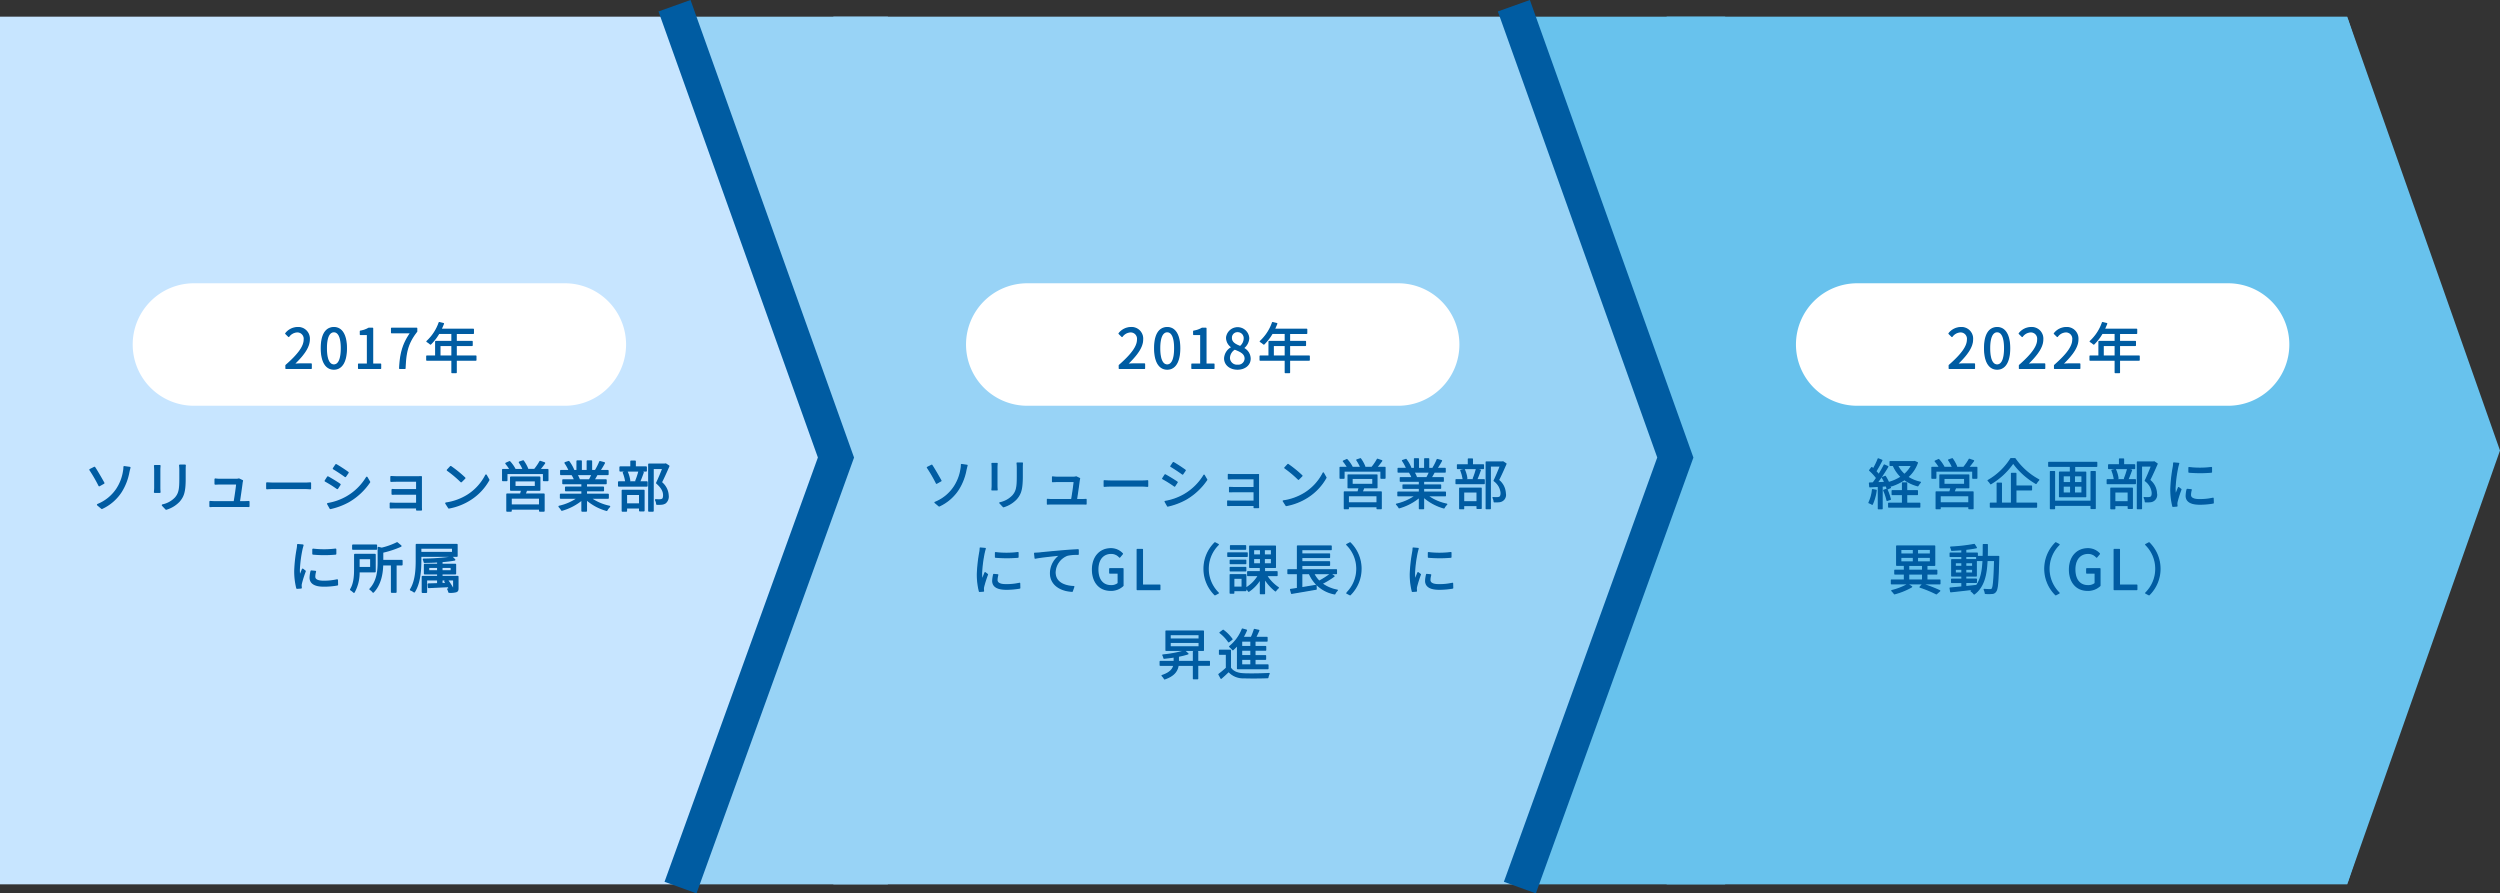 <svg xmlns="http://www.w3.org/2000/svg" width="734.738" height="262.56" viewBox="0 0 734.738 262.56"><rect x="0" y="0" width="734.738" height="262.56" fill="#333333" stroke="none"/><defs><style>.cls-1{fill:#98d3f6;}.cls-2{fill:#68c2ed;}.cls-3{fill:#c7e5ff;}.cls-4{fill:#fff;}.cls-5{fill:#005ca2;}.cls-6{fill:none;stroke:#005ca2;stroke-linecap:round;stroke-linejoin:round;stroke-width:0.5px;}</style></defs><g id="レイヤー_2" data-name="レイヤー 2"><g id="レイヤー_1-2" data-name="レイヤー 1"><rect id="長方形_2734" data-name="長方形 2734" class="cls-1" x="200" y="4.904" width="60.946" height="255"/><rect id="長方形_2735" data-name="長方形 2735" class="cls-2" x="444.912" y="4.904" width="62.11" height="255"/><path id="多角形_10" data-name="多角形 10" class="cls-2" d="M734.738,132.404l-44.913,127.5v-255Z"/><path id="多角形_11" data-name="多角形 11" class="cls-1" d="M489.824,132.404l-44.913,127.5v-255Z"/><path id="多角形_12" data-name="多角形 12" class="cls-3" d="M244.912,132.404l-44.913,127.5v-255Z"/><polygon id="長方形_96" data-name="長方形 96" class="cls-3" points="0 4.904 200 4.904 244.912 132.404 200 259.904 0 259.904 0 4.904"/><g id="グループ_2012" data-name="グループ 2012"><path id="長方形_2724" data-name="長方形 2724" class="cls-4" d="M57,83.251h109a18,18,0,0,1,18,18h0a18,18,0,0,1-18,18h-109a18,18,0,0,1-18-18h0A18,18,0,0,1,57,83.251Z"/><path class="cls-5" d="M132.848,109.684a.2.2,0,0,1-.2-.2v-3.46h-7.192a.2.2,0,0,1-.2-.2v-1.152a.2.2,0,0,1,.2-.2h2.424V100.383a.2.2,0,0,1,.2-.2h4.568V98.151H129.075a14.99,14.99,0,0,1-2.411,3.095.199.199,0,0,1-.272.008,7.147,7.147,0,0,0-.996-.732.2.2,0,0,1-.095-.151.203.203,0,0,1,.063-.167,13.381,13.381,0,0,0,3.551-5.438.2.2,0,0,1,.189-.135.197.197,0,0,1,.047.006l1.2.288a.2.2,0,0,1,.148.241h0a.196.196,0,0,1-.009.028c-.187.467-.395.945-.608,1.406h9.218a.2.2,0,0,1,.2.2v1.152a.2.2,0,0,1-.2.2h-4.852v2.028h4.488a.2.2,0,0,1,.2.2v1.12a.201.201,0,0,1-.2.2H134.248v2.768h5.592a.2.2,0,0,1,.2.2v1.152a.2.2,0,0,1-.2.2H134.248v3.464a.2.2,0,0,1-.2.2Zm-.2-5.216v-2.768h-3.184v2.768Zm-34.52,4.192c-2.456,0-3.864-2.301-3.864-6.312,0-5.436,2.421-6.248,3.864-6.248,2.445,0,3.848,2.277,3.848,6.248,0,4.012-1.403,6.312-3.848,6.312Zm0-10.992c-1.315,0-2.04,1.662-2.04,4.68,0,3.06.724,4.744,2.04,4.744,1.305,0,2.024-1.685,2.024-4.744,0-3.018-.719-4.68-2.024-4.68Zm19.36,10.784a.2.2,0,0,1-.2-.201l0-.008c.192-4.435,1.041-7.264,3.108-10.275h-5.296a.2.2,0,0,1-.2-.2V96.503a.2.2,0,0,1,.2-.2h7.348a.2.2,0,0,1,.2.2v.9a.201.201,0,0,1-.042.123c-2.687,3.437-3.22,6.088-3.398,10.733a.2.2,0,0,1-.2.192Zm-12.08,0a.2.2,0,0,1-.2-.2v-1.216a.2.2,0,0,1,.2-.2h2.408V98.483H105.936a.2.2,0,0,1-.2-.2v-.928a.2.2,0,0,1,.17-.198,6.84,6.84,0,0,0,2.363-.824.202.202,0,0,1,.099-.026h1.12a.2.2,0,0,1,.2.2V106.835h2.152a.2.2,0,0,1,.2.2v1.216a.2.2,0,0,1-.2.2Zm-21.344,0a.2.2,0,0,1-.2-.2v-.864a.199.199,0,0,1,.068-.15c3.671-3.211,5.308-5.499,5.308-7.417a2.028,2.028,0,0,0,.014-.365,1.862,1.862,0,0,0-1.857-1.758l-.105.003a3.072,3.072,0,0,0-2.28,1.277.2.2,0,0,1-.146.083l-.017.001a.199.199,0,0,1-.14-.058l-.848-.832a.2.2,0,0,1-.018-.266,4.667,4.667,0,0,1,3.61-1.805c.062-.004.133-.006.204-.006q.139,0,.277.012a3.417,3.417,0,0,1,3.129,3.682l-0.0.001c.001,2.012-1.314,4.208-4.249,7.068.464-.036.953-.068,1.377-.068H91.44a.2.2,0,0,1,.2.2v1.264a.2.2,0,0,1-.2.2Z"/><path id="パス_5036" data-name="パス 5036" class="cls-5" d="M84.064,108.251h7.376v-1.264h-3.248c-.592,0-1.312.064-1.92.112,2.752-2.608,4.592-4.992,4.592-7.328a3.218,3.218,0,0,0-3.408-3.472,4.486,4.486,0,0,0-3.456,1.728l.848.832a3.284,3.284,0,0,1,2.432-1.36,2.062,2.062,0,0,1,2.16,2.32c0,2.016-1.7,4.352-5.376,7.568Zm14.064.208c2.224,0,3.648-2.032,3.648-6.112,0-4.064-1.424-6.048-3.648-6.048-2.24,0-3.664,1.968-3.664,6.048S95.888,108.459,98.128,108.459Zm0-1.168c-1.344,0-2.24-1.488-2.24-4.944,0-3.424.9-4.88,2.24-4.88,1.328,0,2.224,1.456,2.224,4.88C100.352,105.803,99.456,107.291,98.128,107.291Zm7.28.96h6.432v-1.216h-2.352V96.507h-1.12a7.066,7.066,0,0,1-2.432.848v.928h2.08v8.752h-2.608Zm12.08,0h1.52c.176-4.592.688-7.328,3.44-10.848v-.9h-7.348v1.264h5.68C118.5,100.971,117.68,103.803,117.488,108.251Zm11.776-3.584v-3.168h3.584v3.168Zm10.576,0h-5.792v-3.168h4.688v-1.12h-4.688v-2.428h5.052v-1.152h-9.532c.256-.544.512-1.12.736-1.68l-1.2-.288a13.54,13.54,0,0,1-3.604,5.52,7.364,7.364,0,0,1,1.024.752,14.783,14.783,0,0,0,2.436-3.152h3.888v2.432h-4.768v4.288h-2.624v1.152h7.392v3.66h1.2v-3.664h5.792Z"/></g><polygon id="長方形_96-2" data-name="長方形 96-2" class="cls-1" points="244.912 4.904 444.912 4.904 490.027 128.845 444.912 259.904 244.912 259.904 244.912 4.904"/><path class="cls-5" d="M342.272,199.708a.199.199,0,0,1-.175-.104,3.906,3.906,0,0,0-.685-.898.2.2,0,0,1,.078-.333c2.38-.782,3.044-1.859,3.279-2.682H340.992a.2.2,0,0,1-.2-.2v-1.056a.2.2,0,0,1,.2-.2h3.928v-.959c-.84.129-1.755.244-2.787.351l-.021.001a.2.2,0,0,1-.195-.157,3.208,3.208,0,0,0-.316-.848.2.2,0,0,1,.158-.295,32.784,32.784,0,0,0,5.67-1.017h-4.724a.2.2,0,0,1-.2-.2v-5.616a.2.2,0,0,1,.2-.2h10.944a.2.2,0,0,1,.2.2v5.616a.2.2,0,0,1-.2.2h-5.186l.774.682a.2.2,0,0,1-.072.341,23.738,23.738,0,0,1-2.676.676v1.214h4.08v-2.7a.2.2,0,0,1,.2-.2H351.968a.2.2,0,0,1,.2.2v2.7H355.408a.2.2,0,0,1,.2.199l.004,1.06a.2.2,0,0,1-.199.201h-3.245v3.768a.2.2,0,0,1-.2.2h-1.2a.2.2,0,0,1-.2-.2v-3.76h-4.172c-.32,1.894-1.615,3.169-4.059,4.006A.216.216,0,0,1,342.272,199.708Zm9.976-9.772v-.984h-8.176v.984Zm0-2.301v-.959h-8.176v.959Zm6.597,11.89a.202.202,0,0,1-.141-.101l-.624-1.136a.2.2,0,0,1,.056-.257,26.121,26.121,0,0,0,2.127-1.767v-3.813H358.432a.2.2,0,0,1-.2-.2v-1.12a.2.2,0,0,1,.2-.2h3.152a.2.2,0,0,1,.2.2v5.085c.683,1.032,1.975,1.588,3.839,1.651.573.025,1.348.037,2.198.037,1.858,0,3.924-.055,5.142-.136l.013-.001a.2.2,0,0,1,.179.289,4.123,4.123,0,0,0-.366,1.114.201.201,0,0,1-.188.165c-1.078.048-2.693.078-4.216.078-1.041,0-2.033-.015-2.762-.047a5.832,5.832,0,0,1-4.535-1.794c-.614.595-1.296,1.22-2.077,1.904a.199.199,0,0,1-.132.05.207.207,0,0,1-.035-.003Zm4.883-2.833a.2.2,0,0,1-.2-.2v-0l.004-6.46a13.748,13.748,0,0,1-1.075,1.059.201.201,0,0,1-.132.05l-.014-.001a.2.2,0,0,1-.138-.069,7.931,7.931,0,0,0-.89-.89.202.202,0,0,1-.07-.154.2.2,0,0,1,.074-.152,12.31,12.31,0,0,0,3.664-5.042.2.2,0,0,1,.187-.128.244.244,0,0,1,.053.007l1.168.32a.203.203,0,0,1,.126.105.2.2,0,0,1,.006.164,14.974,14.974,0,0,1-.906,1.853h2.06a17.557,17.557,0,0,0,.836-2.194.201.201,0,0,1,.191-.142.208.208,0,0,1,.042.005l1.264.271a.199.199,0,0,1,.14.277l-.075.166c-.24.529-.497,1.098-.756,1.616h3.065a.2.2,0,0,1,.2.2v1.027a.2.2,0,0,1-.2.2h-3.352v1.264h2.952a.2.2,0,0,1,.2.2v1.009a.2.2,0,0,1-.2.2h-2.952v1.279h2.92a.2.2,0,0,1,.2.2v.992a.2.2,0,0,1-.2.2h-2.92V195.251h3.628a.2.2,0,0,1,.2.2v1.04a.2.2,0,0,1-.2.2Zm3.736-1.444V193.924h-2.384v1.323Zm0-2.72V191.252h-2.384v1.275Zm0-2.688V188.579h-2.384v1.26Zm-6.391-1.038a.202.202,0,0,1-.134-.084,11.594,11.594,0,0,0-2.485-2.627.2.2,0,0,1,.003-.319l.912-.672a.2.2,0,0,1,.238,0,12.139,12.139,0,0,1,2.619,2.651.201.201,0,0,1-.041.276l-.96.736a.203.203,0,0,1-.122.041.17.17,0,0,1-.031-.003ZM396.784,174.991a.209.209,0,0,1-.093-.022l-.96-.5a.201.201,0,0,1-.049-.319l.232.051-.143-.141a9.804,9.804,0,0,0-.089-13.865h0a.2.2,0,0,1,.048-.32l.96-.5a.209.209,0,0,1,.093-.022.197.197,0,0,1,.14.058,10.885,10.885,0,0,1,3.248,7.763.253.253,0,0,1-.004.038,10.884,10.884,0,0,1-3.244,7.724.197.197,0,0,1-.14.058Zm-39.712-.004a.199.199,0,0,1-.14-.058,10.909,10.909,0,0,1-.097-15.428q.048-.049.097-.097a.198.198,0,0,1,.14-.058.207.207,0,0,1,.092.022l.96.5a.202.202,0,0,1,.105.148.198.198,0,0,1-.058.172l-.088.088a9.805,9.805,0,0,0,.087,13.866l.001.001a.2.2,0,0,1,.057.172.202.202,0,0,1-.105.148l-.96.5a.207.207,0,0,1-.092.022Zm35.165-.27a10.177,10.177,0,0,1-5.305-2.728.231.231,0,0,1,.016.069l.048,1.056a.201.201,0,0,1-.165.206c-2.545.448-5.286.912-7.186,1.232a.19.19,0,0,1-.033.003.199.199,0,0,1-.192-.147l-.3-1.088a.2.2,0,0,1,.025-.163.202.202,0,0,1,.141-.088c.384-.051.824-.117,1.298-.189l.56-.084V168.752h-2.6a.2.2,0,0,1-.2-.2v-1.076a.2.2,0,0,1,.2-.2h2.6V160.499a.2.2,0,0,1,.2-.2H391.2a.2.2,0,0,1,.2.2v1.009a.2.2,0,0,1-.2.2H382.76v.927h7.96a.2.2,0,0,1,.2.2v.977a.2.2,0,0,1-.2.2h-7.96v.928h7.96a.2.2,0,0,1,.2.2v.976a.2.2,0,0,1-.2.2h-7.96v.96h9.988a.2.2,0,0,1,.2.2v1.076a.2.2,0,0,1-.2.2h-1.221l.631.416a.2.2,0,0,1,.007.329,26.145,26.145,0,0,1-3.333,2.044,10.646,10.646,0,0,0,4.211,1.741.2.2,0,0,1,.155.138.197.197,0,0,1-.05.201,3.5,3.5,0,0,0-.695.983.2.2,0,0,1-.181.115A.213.213,0,0,1,392.237,174.717Zm-9.481-2.186.697-.115c1.062-.176,2.176-.36,3.262-.546a.19.19,0,0,1,.033-.003.187.187,0,0,1,.076.016A10.216,10.216,0,0,1,384.7,168.752h-1.944Zm3.616-3.779a7.894,7.894,0,0,0,1.36,1.854A24.554,24.554,0,0,0,390.658,168.752Zm-15.92,5.899a.2.2,0,0,1-.2-.2V170.746a11.344,11.344,0,0,1-3.145,3.171.195.195,0,0,1-.111.034.198.198,0,0,1-.163-.085,5.785,5.785,0,0,0-.521-.633v.318a.2.2,0,0,1-.2.2h-3.336v.539a.2.2,0,0,1-.2.2h-1.008a.2.2,0,0,1-.2-.2V168.932a.2.2,0,0,1,.2-.2h4.544a.2.2,0,0,1,.2.2v3.624a10.24,10.24,0,0,0,3.222-3.232H366.72a.2.2,0,0,1-.2-.2v-1.071a.2.2,0,0,1,.2-.2h3.528v-.928h-2.936a.2.2,0,0,1-.2-.2v-6.192a.2.2,0,0,1,.2-.2h7.5a.2.2,0,0,1,.2.2v6.192a.2.2,0,0,1-.2.2h-3.016v.928h3.5a.2.2,0,0,1,.2.2V169.123a.2.2,0,0,1-.2.2h-2.735a11.518,11.518,0,0,0,3.234,3.25.2.2,0,0,1,.019.318,4.614,4.614,0,0,0-.782.862.204.204,0,0,1-.135.084l-.029.002a.205.205,0,0,1-.124-.043A13.913,13.913,0,0,1,371.804,170.625v3.826a.2.2,0,0,1-.2.2Zm-5.568-2.252v-2.289l-2.107-.003v2.292Zm5.412-6.849v-1.251h-1.711v1.251Zm3.216-.004v-1.247H371.736v1.247Zm0-2.607V161.708H371.736v1.231Zm-3.216,0V161.708h-1.711v1.231Zm44.809,11.04a.201.201,0,0,1-.194-.152,20.36,20.36,0,0,1-.599-5.187,45.246,45.246,0,0,1,.725-6.449,6.853,6.853,0,0,0,.107-1.103.201.201,0,0,1,.2-.197c.006,0,1.441.129,1.441.129a.2.2,0,0,1,.147.087.196.196,0,0,1,.026.169c-.079.268-.221.773-.283,1.058a37.087,37.087,0,0,0-.796,6.095c0,.455.019.92.057,1.384.216-.549.448-1.126.631-1.565a.2.2,0,0,1,.133-.117.228.228,0,0,1,.052-.007.204.204,0,0,1,.121.041l.672.512a.199.199,0,0,1,.065.23,32.61,32.61,0,0,0-1.129,3.562,2.902,2.902,0,0,0-.073.669l.047.542a.201.201,0,0,1-.181.218h0l-.004 0s-1.16.081-1.165.081Zm-127.232,0a.201.201,0,0,1-.194-.152,20.367,20.367,0,0,1-.598-5.187,45.405,45.405,0,0,1,.723-6.449,6.755,6.755,0,0,0,.108-1.103.201.201,0,0,1,.2-.197c.006,0,1.442.129,1.442.129a.2.2,0,0,1,.174.256c-.079.269-.222.773-.285,1.058a37.074,37.074,0,0,0-.795,6.094c0,.458.019.922.057,1.385.215-.549.448-1.126.631-1.565a.201.201,0,0,1,.132-.117.235.235,0,0,1,.052-.007.202.202,0,0,1,.121.041l.672.512a.2.2,0,0,1,.066.23,32.608,32.608,0,0,0-1.129,3.562,2.863,2.863,0,0,0-.074.67l.047.54a.199.199,0,0,1-.046.149.201.201,0,0,1-.139.07s-1.161.081-1.166.081Zm27.225-.032c-3.25-.123-6.529-1.859-6.529-5.464a6.677,6.677,0,0,1,2.466-5.129l-.531.057c-1.931.204-4.85.512-6.221.804a.201.201,0,0,1-.042.005.205.205,0,0,1-.118-.038.202.202,0,0,1-.081-.142l-.144-1.393a.199.199,0,0,1,.048-.152.203.203,0,0,1,.145-.068c.602-.016,1.104-.047,1.408-.079.926-.099,3.99-.41,7.013-.655,1.812-.166,3.337-.244,4.328-.289h.009a.198.198,0,0,1,.138.056.2.2,0,0,1,.062.145v1.28a.202.202,0,0,1-.2.2h-.007c-.162-.007-.324-.01-.486-.01a13.098,13.098,0,0,0-2.603.262,5.409,5.409,0,0,0-3.504,4.867c0,3.44,3.726,3.955,5.328,4.016a.201.201,0,0,1,.181.267l-.464,1.328a.201.201,0,0,1-.189.134Zm11.28-.288c-3.321,0-5.473-2.457-5.473-6.26,0-3.768,2.241-6.3,5.576-6.3h.002a4.715,4.715,0,0,1,3.521,1.52.2.2,0,0,1,.006.263l-.8.96a.202.202,0,0,1-.151.072h-.002a.202.202,0,0,1-.15-.068,3.09,3.09,0,0,0-2.321-1.052c-2.348.001-3.761,1.745-3.761,4.553,0,2.934,1.355,4.615,3.72,4.615l.123.003a3.031,3.031,0,0,0,1.789-.589v-2.773h-2.28a.2.2,0,0,1-.2-.2V167.171a.2.2,0,0,1,.2-.2h3.84a.2.2,0,0,1,.2.2v4.929a.197.197,0,0,1-.063.146,5.215,5.215,0,0,1-3.582,1.417Zm7.864-.208a.2.2,0,0,1-.2-.2V161.508a.2.2,0,0,1,.2-.2h1.488a.2.2,0,0,1,.2.2v10.279h4.92a.2.2,0,0,1,.2.2v1.264a.2.2,0,0,1-.2.2Zm88.67-.111c-3.377,0-4.086-1.414-4.086-2.601a8.816,8.816,0,0,1,.278-1.938.2.2,0,0,1,.193-.15c.006,0,1.172.112,1.172.112a.2.2,0,0,1,.172.257,5.372,5.372,0,0,0-.228,1.42c0,.302,0,1.234,2.5,1.234l.155.001a17.487,17.487,0,0,0,3.77-.412.207.207,0,0,1,.043-.005.197.197,0,0,1,.123.043.2.2,0,0,1,.077.152l.032,1.345a.202.202,0,0,1-.165.202,21.968,21.968,0,0,1-3.846.34Zm-127.232,0c-3.377,0-4.086-1.414-4.086-2.601a8.811,8.811,0,0,1,.279-1.938.2.2,0,0,1,.193-.15c.006,0,1.171.112,1.171.112a.2.2,0,0,1,.158.292,5.385,5.385,0,0,0-.213,1.385c0,.302,0,1.234,2.5,1.234l.155.001a17.489,17.489,0,0,0,3.77-.412.211.211,0,0,1,.043-.005.2.2,0,0,1,.2.195l.032,1.345a.2.2,0,0,1-.165.202,21.968,21.968,0,0,1-3.845.34Zm65.906-5.389a.2.2,0,0,1-.2-.2v-.96a.2.2,0,0,1,.2-.2H366.096a.2.2,0,0,1,.2.2v.96a.2.2,0,0,1-.2.2Zm0-2.128a.2.2,0,0,1-.2-.2v-.943a.2.2,0,0,1,.2-.2H366.096a.2.2,0,0,1,.2.2v.943a.2.2,0,0,1-.2.2Zm61.528-1.747c-1.1,0-2.211-.049-3.306-.145a.2.2,0,0,1-.183-.199V162.451a.2.2,0,0,1,.067-.149.198.198,0,0,1,.133-.051l.023.002a27.257,27.257,0,0,0,6.528-.02l.024-.002a.201.201,0,0,1,.2.2v1.3a.2.2,0,0,1-.183.199c-1.095.097-2.207.146-3.306.146Zm-127.232-.001c-1.099,0-2.211-.049-3.306-.145a.2.2,0,0,1-.183-.199v-1.28a.2.2,0,0,1,.067-.149.197.197,0,0,1,.133-.051l.023.002a27.257,27.257,0,0,0,6.528-.02l.024-.002a.202.202,0,0,1,.2.2v1.3a.2.2,0,0,1-.183.199c-1.095.096-2.207.145-3.306.145Zm65-.38a.2.2,0,0,1-.2-.2v-.976a.2.2,0,0,1,.2-.2H366.512a.2.2,0,0,1,.2.2v.976a.2.2,0,0,1-.2.2Zm.784-2.116a.2.2,0,0,1-.2-.2v-.96a.2.2,0,0,1,.2-.2h4.384a.2.2,0,0,1,.2.2v.96a.2.2,0,0,1-.2.2Zm67.364-11.899a.2.2,0,0,1-.2-.2l-.004-5.98a.2.2,0,0,1,.2-.2H435.28a.2.2,0,0,1,.2.2v5.889a.2.2,0,0,1-.2.2H434.128a.2.2,0,0,1-.2-.2v-.648h-3.6v.74a.2.2,0,0,1-.2.2Zm4.899-2.381V144.752h-3.6v2.547Zm-38.808,2.381a.2.2,0,0,1-.2-.2v-4.88a.2.2,0,0,1,.2-.2h3.864l.053-.185c.065-.228.134-.466.194-.695H396.223a.2.2,0,0,1-.2-.2V139.619a.2.2,0,0,1,.2-.2H404.656a.2.2,0,0,1,.2.2v3.7a.2.2,0,0,1-.2.2l-3.731.004c-.111.303-.23.598-.349.88h5.332a.2.2,0,0,1,.2.2v4.864a.2.2,0,0,1-.2.2h-1.168a.2.2,0,0,1-.2-.2v-.393h-8.1v.404a.2.2,0,0,1-.2.2Zm9.416-2.061v-1.775h-8.1V147.619Zm-1.232-5.428V140.752h-5.76v1.439Zm33.509,7.477a.2.2,0,0,1-.2-.2v-13.668a.2.2,0,0,1,.2-.2h4.708l.142-.042a.175.175,0,0,1,.05-.007.202.202,0,0,1,.109.033l.864.564a.199.199,0,0,1,.074.247c-.71,1.623-1.461,3.307-2.154,4.665a5.362,5.362,0,0,1,1.963,3.918,2.163,2.163,0,0,1-2.008,2.64c-.311.029-.624.044-.938.044-.16,0-.32-.003-.48-.011a.2.2,0,0,1-.189-.188,2.612,2.612,0,0,0-.315-1.099.2.2,0,0,1,.175-.297l.02.001c.278.027.559.041.839.041.133,0,.267-.003.4-.01a1.436,1.436,0,0,0,.604-.154c.214-.135.324-.492.324-1.086a4.68,4.68,0,0,0-1.995-3.433.2.2,0,0,1-.049-.239c.49-1.004,1.076-2.37,1.743-4.064h-2.535v12.345a.2.2,0,0,1-.2.2Zm-19.633,0a.2.2,0,0,1-.2-.2v-2.986a16.156,16.156,0,0,1-5.714,2.922.204.204,0,0,1-.054.008.2.2,0,0,1-.173-.1,4.897,4.897,0,0,0-.734-.969.2.2,0,0,1,.101-.335,15.131,15.131,0,0,0,5.046-2.132H410.864a.2.2,0,0,1-.2-.2V144.667a.2.2,0,0,1,.2-.2h6.119v-.783h-4.615a.2.2,0,0,1-.2-.2v-.912a.2.2,0,0,1,.2-.2h4.615v-.768h-5.415a.2.2,0,0,1-.2-.2v-.976a.2.2,0,0,1,.2-.2h3.199a6.471,6.471,0,0,0-.666-1.289l-.014-.023h-3.16a.2.2,0,0,1-.2-.2v-1.023a.2.2,0,0,1,.2-.2h2.244a12.3,12.3,0,0,0-1.124-2.007.197.197,0,0,1-.025-.177.2.2,0,0,1,.127-.127l1.004-.328a.201.201,0,0,1,.222.069,11.271,11.271,0,0,1,1.386,2.396.204.204,0,0,1-.001.157.1.1,0,0,1-.011.021h.787v-2.632a.2.2,0,0,1,.2-.2h1.1a.2.2,0,0,1,.2.2v2.632h1.5v-2.632a.2.2,0,0,1,.2-.2h1.12a.2.2,0,0,1,.2.2v2.632h.943a.206.206,0,0,1,.028-.095,17.829,17.829,0,0,0,1.202-2.405.203.203,0,0,1,.186-.124.182.182,0,0,1,.051.007l1.216.32a.199.199,0,0,1,.126.287,22.858,22.858,0,0,1-1.205,2.006h2.101a.2.2,0,0,1,.2.2v1.023a.2.2,0,0,1-.2.2h-3.078c-.233.447-.485.887-.75,1.312h3.268a.2.2,0,0,1,.2.2v.976a.2.2,0,0,1-.2.2h-5.592v.768h4.809a.2.2,0,0,1,.2.2v.912a.2.2,0,0,1-.2.2h-4.809v.783h6.216a.2.2,0,0,1,.2.2v1.009a.2.2,0,0,1-.2.2h-4.677a14.336,14.336,0,0,0,5.117,2.131.2.2,0,0,1,.099.341,4.025,4.025,0,0,0-.762,1.007.201.201,0,0,1-.177.105.205.205,0,0,1-.054-.008,15.372,15.372,0,0,1-5.763-3.035v3.051a.2.2,0,0,1-.2.2Zm2.036-9.44a14.067,14.067,0,0,0,.657-1.312h-4.036a6.964,6.964,0,0,1,.616,1.312ZM368.596,149.348a.2.2,0,0,1-.2-.2l.001-.023c.011-.098.014-.248.014-.418h-6.236c-.297,0-.611.011-.871.02-.188.007-.349.013-.457.013a.2.2,0,0,1-.2-.2v-1.279a.201.201,0,0,1,.2-.2l.021.001a11.83,11.83,0,0,0,1.234.062h6.309v-2.447h-5.583c-.556,0-1.112.016-1.43.031H361.388a.202.202,0,0,1-.2-.2v-1.231a.202.202,0,0,1,.2-.2h.01c.386.02.914.048,1.414.048h5.6v-2.256h-5.744c-.413,0-1.335.032-1.621.047l-.011.001a.2.2,0,0,1-.2-.2v-1.248a.2.2,0,0,1,.2-.2c.317.031,1.221.063,1.636.063H368.868c.346,0,.755-.015.959-.031l.016-.001a.2.2,0,0,1,.2.201v0l-.001.017c-.015.173-.015.506-.015.799v7.968c0,.252.016.629.031.851a.2.2,0,0,1-.185.213h0c-.005 0-.01.001-.015.001Zm-73.684-.24a.199.199,0,0,1-.146-.063l-1.04-1.104a.2.2,0,0,1,.105-.333,7.111,7.111,0,0,0,3.724-2.065c1.087-1.272,1.272-2.493,1.272-5.511V137.503a11.267,11.267,0,0,0-.078-1.368.201.201,0,0,1,.176-.222l.022-.001h1.46c.013-.002.045-.004.048-.004a.2.2,0,0,1,.191.2l-.001.021c-.035.394-.047.831-.047,1.37v2.592c0,3.891-.533,5.183-1.727,6.608a8.756,8.756,0,0,1-3.905,2.4A.224.224,0,0,1,294.912,149.107Zm48.268-.2a.2.2,0,0,1-.174-.102l-.736-1.3a.199.199,0,0,1,.041-.248.212.212,0,0,1,.104-.052,16.742,16.742,0,0,0,5.3-1.85,16.146,16.146,0,0,0,5.985-5.784.201.201,0,0,1,.171-.097h.001a.2.2,0,0,1,.171.1l.768,1.312a.2.2,0,0,1-.006.213,18.951,18.951,0,0,1-6.21,5.788,20.075,20.075,0,0,1-5.373,2.015.22.22,0,0,1-.043.005Zm-67.168-.023a.202.202,0,0,1-.128-.047l-1.2-1.008a.2.2,0,0,1,.054-.339,12.042,12.042,0,0,0,5.56-4.521,12.914,12.914,0,0,0,1.969-5.136,6.776,6.776,0,0,0,.125-1.282.2.2,0,0,1,.2-.2c.009,0,1.628.227,1.628.227a.2.2,0,0,1,.164.257c-.126.411-.253.964-.316,1.248a16.527,16.527,0,0,1-2.217,5.774,13.498,13.498,0,0,1-5.754,5.009.194.194,0,0,1-.083.019Zm102-.132a.201.201,0,0,1-.168-.092l-.844-1.309a.199.199,0,0,1-.014-.191.202.202,0,0,1,.154-.115,16.226,16.226,0,0,0,6.323-2.308,14.876,14.876,0,0,0,5.271-5.809.203.203,0,0,1,.174-.109h.005a.2.2,0,0,1,.174.102l.764,1.352a.201.201,0,0,1,.001.196,16.246,16.246,0,0,1-5.443,5.771,17.645,17.645,0,0,1-6.359,2.508.155.155,0,0,1-.036.004Zm-70.156-.429a.201.201,0,0,1-.2-.2V146.795a.2.2,0,0,1,.2-.2l.017.001c.379.032.837.063,1.312.063h5.624c.236-1.359.617-3.942.705-4.976h-4.873c-.315,0-.609.015-.89.029l-.391.019a.2.2,0,0,1-.2-.2V140.188a.201.201,0,0,1,.2-.2l.027.002a10.743,10.743,0,0,0,1.241.098H315.489a2.561,2.561,0,0,0,.743-.104.217.217,0,0,1,.056-.008.204.204,0,0,1,.086.02l.94.447a.2.2,0,0,1,.15.193.202.202,0,0,1-.011.064,3.342,3.342,0,0,0-.104.458c-.12,1.018-.546,3.942-.781,5.497h1.335c.347,0,.915-.016,1.246-.047l.019-.001a.201.201,0,0,1,.2.2v1.3a.201.201,0,0,1-.2.2l-.012-.001c-.285-.016-.872-.031-1.204-.031h-8.768c-.491,0-.855.016-1.314.047ZM291.552,144.151a.199.199,0,0,1-.2-.199l.002-.026a10.353,10.353,0,0,0,.078-1.208v-5.327c0-.283-.031-.837-.062-1.131a.2.2,0,0,1,.177-.22h0l.022-.001h1.417c.013-.002.046-.004.05-.004a.201.201,0,0,1,.19.2l-.001.024c-.031.299-.062.752-.062,1.132v5.344c0,.394.031.911.062,1.194a.2.2,0,0,1-.177.22l-.022.001Zm45.395-1.08c-.354-.024-.861-.06-1.395-.06h-8.784c-.85,0-1.695.03-2.205.079l-.019.001a.2.2,0,0,1-.2-.199v-1.566a.204.204,0,0,1,.201-.204l.011.001c.527.03,1.347.079,2.212.079h8.768c.844,0,1.451-.056,1.71-.079l.018-.001a.201.201,0,0,1,.2.2v1.568a.203.203,0,0,1-.062.145.2.2,0,0,1-.138.055Zm8.265-.027a.2.2,0,0,1-.116-.037,34.696,34.696,0,0,0-3.464-2.176.203.203,0,0,1-.098-.127.199.199,0,0,1,.026-.157l.7-1.088a.316.316,0,0,1,.2-.087.138.138,0,0,1,.067.016c.958.519,2.845,1.667,3.539,2.175a.199.199,0,0,1,.049.271l-.736,1.12a.197.197,0,0,1-.13.087.157.157,0,0,1-.037.004Zm82.74-.736a.2.2,0,0,1-.2-.2v-1.088a.2.2,0,0,1,.2-.2h1.889a10.86,10.86,0,0,0-.683-2.509.2.2,0,0,1,.145-.271l.781-.164H428.368a.2.2,0,0,1-.2-.2v-1.04a.2.2,0,0,1,.2-.2h3v-1.513a.2.2,0,0,1,.2-.2h1.136a.2.2,0,0,1,.2.2v1.513h3.048a.2.2,0,0,1,.2.2v1.04a.2.2,0,0,1-.2.2h-1.348l.482.117a.199.199,0,0,1,.129.1.202.202,0,0,1,.013.163c-.319.88-.675,1.862-.997,2.563h1.944a.2.2,0,0,1,.2.2v1.088a.2.2,0,0,1-.2.2Zm4.988-1.488a.199.199,0,0,1-.106-.259,21.334,21.334,0,0,0,.89-2.685h-3.257a.205.205,0,0,1,.052.069,9.66,9.66,0,0,1,.752,2.614.199.199,0,0,1-.152.222l-.162.038Zm-157.751,1.384a.2.2,0,0,1-.121-.103,42.822,42.822,0,0,0-2.659-4.599.198.198,0,0,1-.027-.161.201.201,0,0,1,.103-.128l1.264-.641a.2.2,0,0,1,.256.066c.716,1.055,2.127,3.524,2.697,4.556a.199.199,0,0,1-.077.27l-1.28.721a.195.195,0,0,1-.098.026.201.201,0,0,1-.059-.009ZM381.612,141.044a.197.197,0,0,1-.14-.058,33.145,33.145,0,0,0-3.965-3.324.2.2,0,0,1-.047-.279l.017-.021.912-.976a.201.201,0,0,1,.146-.063.225.225,0,0,1,.122.036,35.377,35.377,0,0,1,4.1,3.33.2.2,0,0,1,.008.283v0l-.004.004-1.008,1.009A.2.2,0,0,1,381.612,141.044Zm24.275-.332a.2.2,0,0,1-.2-.2v-1.9H395.172v1.9a.2.2,0,0,1-.2.2h-1.1a.2.2,0,0,1-.2-.2V137.392a.2.2,0,0,1,.2-.2h1.907a12.862,12.862,0,0,0-1.101-1.527.204.204,0,0,1-.042-.174.201.201,0,0,1,.114-.138l1.008-.448a.199.199,0,0,1,.081-.018.202.202,0,0,1,.146.063,10.141,10.141,0,0,1,1.518,2.122.196.196,0,0,1,.022.119h2.139a11.624,11.624,0,0,0-1.046-1.879.201.201,0,0,1,.101-.303l1.04-.352a.212.212,0,0,1,.064-.011.202.202,0,0,1,.162.082,10.946,10.946,0,0,1,1.271,2.282.201.201,0,0,1-.002.154l-.011.021h1.861a15.187,15.187,0,0,0,1.551-2.281.198.198,0,0,1,.238-.093l1.233.416a.2.2,0,0,1,.099.306c-.402.566-.832,1.121-1.281,1.653l2.078.003a.2.2,0,0,1,.2.2v3.12a.2.2,0,0,1-.2.2Zm-58.324-1.2a.197.197,0,0,1-.12-.04c-.769-.573-2.499-1.729-3.42-2.26a.199.199,0,0,1-.074-.272h0l.008-.012.72-1.071a.274.274,0,0,1,.191-.087.159.159,0,0,1,.077.019c.933.522,2.787,1.744,3.491,2.276a.199.199,0,0,1,.044.272l-.752,1.088a.199.199,0,0,1-.132.084A.181.181,0,0,1,347.564,139.512Z"/><path id="パス_5032" data-name="パス 5032" class="cls-5" d="M274.812,147.675l1.2,1.008a13.316,13.316,0,0,0,5.668-4.932,16.416,16.416,0,0,0,2.192-5.712c.064-.288.192-.848.32-1.264l-1.6-.224a6.943,6.943,0,0,1-.128,1.312,13.2,13.2,0,0,1-2,5.216A12.29,12.29,0,0,1,274.812,147.675Zm-.972-10.924-1.264.64a43.002,43.002,0,0,1,2.672,4.62l1.28-.72c-.576-1.04-1.984-3.504-2.688-4.54Zm26.608-.64h-1.5a11.477,11.477,0,0,1,.08,1.392v2.528c0,3.024-.192,4.32-1.328,5.648a7.335,7.335,0,0,1-3.828,2.124l1.04,1.104a8.546,8.546,0,0,0,3.808-2.336c1.152-1.376,1.68-2.64,1.68-6.48v-2.592c0-.548.012-.992.048-1.392Zm-7.424.128h-1.456c.032.3.064.864.064,1.152v5.328a10.482,10.482,0,0,1-.08,1.232h1.472c-.032-.288-.064-.816-.064-1.216v-5.344c0-.388.032-.852.064-1.156Zm24.24,4.4-.976-.464a2.746,2.746,0,0,1-.8.112h-4.864a10.925,10.925,0,0,1-1.264-.1v1.344c.4-.016.816-.048,1.28-.048h5.088c-.048.912-.512,4.032-.752,5.376h-5.792c-.48,0-.944-.032-1.328-.064v1.328c.464-.032.832-.048,1.328-.048h8.768c.336,0,.928.016,1.216.032v-1.3c-.336.032-.912.048-1.264.048h-1.568c.224-1.472.688-4.64.816-5.728a3.558,3.558,0,0,1,.112-.492Zm7.28.688v1.564c.5-.048,1.344-.08,2.224-.08h8.784c.72,0,1.392.064,1.712.08v-1.568c-.352.032-.928.08-1.728.08h-8.768c-.896,0-1.744-.052-2.224-.08Zm20.3-5.36-.72,1.072c.944.544,2.672,1.7,3.44,2.272l.752-1.088c-.684-.516-2.524-1.732-3.468-2.26Zm-2.4,11.44.736,1.3a19.918,19.918,0,0,0,5.316-1.992,18.644,18.644,0,0,0,6.144-5.728l-.768-1.312a16.318,16.318,0,0,1-6.06,5.856,17.001,17.001,0,0,1-5.364,1.872Zm-.016-7.84-.7,1.088a35.074,35.074,0,0,1,3.484,2.188l.736-1.12c-.7-.512-2.572-1.648-3.516-2.16Zm18.608-.1v1.248c.288-.016,1.216-.048,1.632-.048h5.944v2.656h-5.8c-.544,0-1.12-.032-1.424-.048v1.232c.32-.016.88-.032,1.44-.032h5.784v2.848h-6.452a12.185,12.185,0,0,1-1.312-.064v1.28c.256,0,.816-.032,1.328-.032h6.436c0,.256,0,.5-.016.64h1.264c-.016-.224-.032-.608-.032-.864v-7.968c0-.3,0-.64.016-.816-.208.016-.624.032-.976.032h-6.196c-.416,0-1.328-.032-1.632-.064Zm17.5-2.944-.912.976a33.23,33.23,0,0,1,3.988,3.344l1.008-1.008a35.039,35.039,0,0,0-4.076-3.312Zm-1.368,10.72.844,1.308a17.539,17.539,0,0,0,6.288-2.48,15.986,15.986,0,0,0,5.376-5.7l-.764-1.352a15.072,15.072,0,0,1-5.344,5.888A16.521,16.521,0,0,1,377.168,147.243Zm27.568.576h-8.5v-2.176h8.5Zm-7.392-7.268h6.16v1.84h-6.16Zm7.312,2.768v-3.7h-8.432v3.7h3.264c-.1.416-.24.88-.352,1.28h-4.016v4.88h1.12v-.604h8.5v.592h1.168v-4.864h-5.636c.176-.4.352-.832.512-1.28Zm-.144-5.932a24.774,24.774,0,0,0,1.552-1.968l-1.232-.416a15.422,15.422,0,0,1-1.632,2.384h-2.912l.784-.3a10.622,10.622,0,0,0-1.248-2.24l-1.04.352a11.879,11.879,0,0,1,1.184,2.192h-3.12l.48-.224a9.941,9.941,0,0,0-1.488-2.08l-1.008.448a13.034,13.034,0,0,1,1.3,1.856h-2.26v3.12h1.1v-2.1h10.916v2.1h1.136v-3.12Zm15.664,1.328a14.637,14.637,0,0,1-.816,1.664l.16.048h-3.76l.512-.112a6.778,6.778,0,0,0-.8-1.6Zm4.592,6.96v-1.008h-6.416v-1.184h5.008v-.912h-5.008v-1.168h5.792v-.976h-3.632a19.703,19.703,0,0,0,.992-1.712h3.2v-1.024h-2.48a22.379,22.379,0,0,0,1.408-2.3l-1.216-.32a18.151,18.151,0,0,1-1.216,2.432l.592.192h-1.936v-2.832h-1.12v2.832h-1.9v-2.832h-1.1v2.832h-1.976l.816-.3a11.03,11.03,0,0,0-1.36-2.352l-1.004.328a12.472,12.472,0,0,1,1.264,2.32h-2.548v1.024h3.9l-.56.112a6.719,6.719,0,0,1,.784,1.6h-3.484v.976h5.616v1.168h-4.816v.912h4.816v1.184h-6.32v1.008h5.232a15.42,15.42,0,0,1-5.648,2.528,5.1,5.1,0,0,1,.764,1.008,16.079,16.079,0,0,0,5.968-3.152v3.408h1.172v-3.488a15.1,15.1,0,0,0,6.016,3.28,4.278,4.278,0,0,1,.8-1.056,14.639,14.639,0,0,1-5.712-2.528Zm11.184-9.04h-3.248v-1.712h-1.136v1.712h-3.2v1.04h7.584Zm-1.968,4.24c.336-.7.72-1.76,1.056-2.688l-1.12-.272a21.643,21.643,0,0,1-.9,2.72Zm-2.912-.288a9.475,9.475,0,0,0-.736-2.56l-.992.208a11.062,11.062,0,0,1,.7,2.592Zm3.056,3.964v2.948h-4v-2.948Zm-5.1,4.928h1.1v-.94h4v.848h1.152v-5.888h-6.256Zm-1.076-7.372h8.224v-1.088h-8.224Zm13.76-6.356-.192.048h-4.708v13.668h1.152v-12.544h3.028c-.5,1.28-1.2,3.008-1.856,4.352,1.616,1.392,2.064,2.576,2.064,3.584,0,.576-.1,1.056-.432,1.264a1.621,1.621,0,0,1-.688.176,8.822,8.822,0,0,1-1.268-.032,2.766,2.766,0,0,1,.34,1.184,9.873,9.873,0,0,0,1.392-.032,2.292,2.292,0,0,0,1.04-.352,2.338,2.338,0,0,0,.784-2.08,5.172,5.172,0,0,0-2.016-3.872c.752-1.456,1.568-3.3,2.224-4.8Zm-149.12,26.7v1.28a37.61,37.61,0,0,0,6.576,0v-1.3a27.374,27.374,0,0,1-6.576.02Zm.624,6.512-1.152-.112a8.601,8.601,0,0,0-.272,1.888c0,1.5,1.2,2.4,3.888,2.4a21.681,21.681,0,0,0,4-.336l-.032-1.344a17.652,17.652,0,0,1-3.968.416c-2.176,0-2.7-.7-2.7-1.44a5.588,5.588,0,0,1,.232-1.472Zm-3.68-7.744-1.424-.128a6.999,6.999,0,0,1-.112,1.136,45.002,45.002,0,0,0-.72,6.416,20.145,20.145,0,0,0,.592,5.136l1.152-.08c-.016-.16-.032-.384-.048-.56a3.089,3.089,0,0,1,.08-.72,32.653,32.653,0,0,1,1.136-3.584l-.672-.512c-.272.656-.656,1.616-.928,2.336a17.547,17.547,0,0,1-.144-2.24,37.149,37.149,0,0,1,.8-6.128c.064-.288.208-.8.288-1.072Zm14.56,1.408.144,1.392c1.728-.368,5.808-.752,7.52-.944a6.5,6.5,0,0,0-2.992,5.408c0,3.568,3.376,5.152,6.336,5.264l.464-1.328c-2.608-.1-5.52-1.088-5.52-4.224a5.628,5.628,0,0,1,3.664-5.056,13.399,13.399,0,0,1,3.136-.256v-1.28c-1.072.048-2.576.128-4.32.288-2.944.24-5.968.544-7.008.656-.308.032-.816.064-1.424.08Zm22.288,10.832a5.036,5.036,0,0,0,3.632-1.36v-4.928h-3.84v1.232h2.48v3.072a3.217,3.217,0,0,1-2.112.688c-2.528,0-3.92-1.856-3.92-4.816,0-2.928,1.536-4.752,3.888-4.752a3.289,3.289,0,0,1,2.544,1.12l.8-.96a4.464,4.464,0,0,0-3.376-1.456c-3.1,0-5.376,2.3-5.376,6.1,0,3.804,2.208,6.06,5.28,6.06Zm7.856-.208h6.608v-1.264h-5.12v-10.48h-1.488Zm19.648-6.08a10.63,10.63,0,0,0,3.184,7.616l.96-.5a10.005,10.005,0,0,1-.091-14.149h0q.045-.046.091-.091l-.96-.5a10.63,10.63,0,0,0-3.184,7.624Zm12.16-6.752h-4.384v.96h4.384Zm.464,2.1h-5.632v.976h5.632Zm-.416,2.16h-4.512v.944h4.512Zm-4.512,3.072h4.512v-.96h-4.512Zm3.5,2.16v2.688h-2.508v-2.692Zm1.028-.98h-4.544v5.36h1.008v-.74h3.536Zm2.272-4.832h2.112v1.652h-2.112Zm0-2.592h2.112v1.632h-2.112Zm5.328,1.632h-2.176v-1.632h2.176Zm0,2.608h-2.176v-1.648h2.176Zm1.584,3.376v-1.072h-3.7v-1.328h3.216v-6.192h-7.5v6.192h3.136v1.328h-3.728v1.072h3.168a10.408,10.408,0,0,1-3.676,3.728,5.938,5.938,0,0,1,.784.9,11.094,11.094,0,0,0,3.456-3.712v4.412h1.152v-4.512a13.778,13.778,0,0,0,3.264,3.7,4.807,4.807,0,0,1,.816-.9,11.8,11.8,0,0,1-3.488-3.616Zm15.776-.432a24.584,24.584,0,0,1-3.376,2.16,8.099,8.099,0,0,1-1.648-2.3h6.7v-1.076H382.56v-1.36h8.16v-.976h-8.16v-1.328h8.16v-.976h-8.16v-1.328h8.64v-1.008h-9.856v6.976h-2.8v1.076h2.8v4.416c-.752.112-1.456.224-2.032.3l.3,1.088c1.9-.32,4.64-.784,7.184-1.232l-.048-1.056c-1.408.24-2.864.48-4.192.7v-4.216h2.276a10,10,0,0,0,7.44,5.968,3.71,3.71,0,0,1,.736-1.04,10.8,10.8,0,0,1-4.56-1.968,25.947,25.947,0,0,0,3.6-2.176Zm8.9-1.52a10.63,10.63,0,0,0-3.188-7.62l-.96.5a10.005,10.005,0,0,1,.091,14.149q-.045.046-.091.091l.96.5a10.63,10.63,0,0,0,3.184-7.62Zm19.852-4.72v1.28a37.608,37.608,0,0,0,6.576,0v-1.3a27.373,27.373,0,0,1-6.576.02Zm.624,6.512-1.152-.112a8.6,8.6,0,0,0-.272,1.888c0,1.5,1.2,2.4,3.888,2.4a21.681,21.681,0,0,0,4-.336l-.032-1.344a17.652,17.652,0,0,1-3.968.416c-2.176,0-2.7-.7-2.7-1.44a5.589,5.589,0,0,1,.236-1.472Zm-3.68-7.744-1.424-.128a7,7,0,0,1-.112,1.136,45.008,45.008,0,0,0-.72,6.416,20.148,20.148,0,0,0,.592,5.136l1.152-.08c-.016-.16-.032-.384-.048-.56a3.088,3.088,0,0,1,.08-.72,32.655,32.655,0,0,1,1.136-3.584l-.672-.512c-.272.656-.656,1.616-.928,2.336a17.547,17.547,0,0,1-.144-2.24,37.15,37.15,0,0,1,.8-6.128c.064-.288.208-.8.288-1.072Zm-64.32,26.616h-8.576v-1.36h8.576Zm0,2.3h-8.576v-1.384h8.576Zm1.2-4.64H342.704v5.616h10.944Zm1.76,8.928h-3.44v-2.9h-1.2v2.9h-4.48v-1.58a23.303,23.303,0,0,0,2.816-.7l-.944-.832a32.868,32.868,0,0,1-6.384,1.216,3.41,3.41,0,0,1,.336.9c.976-.1,2-.224,3.008-.384v1.392h-4.128v1.056h4.032c-.24,1.136-1.04,2.272-3.472,3.072a4.101,4.101,0,0,1,.72.944c2.9-.992,3.744-2.48,3.952-4.016h4.544v3.96h1.2v-3.968h3.444Zm12.256-4.384h-2.784v-1.66h2.784Zm0,2.688h-2.784v-1.676h2.784Zm0,2.72h-2.784v-1.724h2.784Zm-3.936,1.044h8.9v-1.04h-3.828v-1.728h3.12v-.992h-3.12v-1.68h3.152v-1.008h-3.152v-1.664h3.552v-1.028h-3.392c.336-.64.672-1.392.976-2.064l-1.264-.272a17.805,17.805,0,0,1-.9,2.336h-2.54a14.72,14.72,0,0,0,1.072-2.128l-1.168-.32a12.483,12.483,0,0,1-3.724,5.124,8.176,8.176,0,0,1,.912.912,13.372,13.372,0,0,0,1.408-1.44Zm-1.664-8.624a11.962,11.962,0,0,0-2.576-2.608l-.912.672a11.819,11.819,0,0,1,2.528,2.672Zm-.48,3.264h-3.152v1.12h2.032v4.1a26.338,26.338,0,0,1-2.208,1.84l.624,1.136c.784-.688,1.52-1.36,2.224-2.048.992,1.248,2.432,1.808,4.528,1.888,1.792.08,5.168.048,6.96-.032a4.355,4.355,0,0,1,.384-1.168c-1.92.128-5.6.176-7.36.1-1.872-.064-3.28-.608-4.032-1.792Z"/><path id="パス_5031" data-name="パス 5031" class="cls-6" d="M110.581,160.271h-6.848v1.072h6.848Zm-1.552,3.824v2.784h-3.584v-2.78Zm1.152,3.876v-4.96h-5.872v4.3c0,1.808-.112,4.24-1.2,5.968a5.832,5.832,0,0,1,.912.72,11.949,11.949,0,0,0,1.424-6.028Zm7.9-3.184h-5.68v-2.56a28.085,28.085,0,0,0,5.36-1.76l-1.056-.88a20.668,20.668,0,0,1-4.528,1.616l-.944-.24v4.24c0,2.416-.224,5.6-2.432,7.952a3.01,3.01,0,0,1,.88.8c2.16-2.3,2.64-5.52,2.7-8.016h2.752v8.048h1.184v-8.048h1.76Zm15.008-3.76v1.424h-9.5v-1.424Zm1.168,2.384v-3.328h-11.836v4.656c0,2.528-.144,6.064-1.712,8.576a3.959,3.959,0,0,1,1.024.576c1.632-2.592,1.856-6.464,1.856-9.152v-1.328Zm-8.352,4.416v-1.156h2.8v1.152Zm6.788-1.156v1.152h-2.88v-1.152Zm1.824,2.816h-4.7v-.912h4v-2.652h-4v-.944c1.408-.112,2.72-.272,3.76-.464l-.72-.72a61.904,61.904,0,0,1-8.352.608,3.671,3.671,0,0,1,.24.784c1.264,0,2.64-.048,3.968-.128v.864h-3.892v2.656h3.888v.912h-4.528v4.528h1.1v-3.68h3.424v1.28c-1.04.032-2.016.064-2.784.08l.064.9c1.552-.064,3.664-.176,5.776-.272.176.288.32.544.432.752l.736-.288a17.26,17.26,0,0,0-1.424-2.192l-.7.224c.144.208.3.448.464.7l-1.456.048v-1.232h3.6v2.592c0,.16-.048.208-.256.224-.176.016-.784.016-1.488-.016a3.418,3.418,0,0,1,.32.848,6.183,6.183,0,0,0,2.016-.16c.416-.144.512-.384.512-.9Z"/><path id="パス_5032-2" data-name="パス 5032-2" class="cls-6" d="M28.736,148.345l1.2,1.008a13.316,13.316,0,0,0,5.668-4.932,16.416,16.416,0,0,0,2.192-5.712c.064-.288.192-.848.32-1.264l-1.6-.224a6.943,6.943,0,0,1-.128,1.312,13.2,13.2,0,0,1-2,5.216A12.29,12.29,0,0,1,28.736,148.345Zm-.972-10.924-1.264.64a42.999,42.999,0,0,1,2.672,4.62l1.28-.72c-.576-1.04-1.984-3.504-2.688-4.54Zm26.608-.64h-1.5a11.475,11.475,0,0,1,.08,1.392v2.528c0,3.024-.192,4.32-1.328,5.648a7.335,7.335,0,0,1-3.828,2.124l1.04,1.104a8.546,8.546,0,0,0,3.808-2.336c1.152-1.376,1.68-2.64,1.68-6.48v-2.592c0-.548.012-.992.048-1.392Zm-7.424.128h-1.456c.032.3.064.864.064,1.152v5.328a10.484,10.484,0,0,1-.08,1.232h1.472c-.032-.288-.064-.816-.064-1.216v-5.344c0-.388.032-.852.064-1.156Zm24.24,4.4-.976-.464a2.747,2.747,0,0,1-.8.112h-4.864a10.925,10.925,0,0,1-1.264-.1v1.344c.4-.016.816-.048,1.28-.048h5.088c-.048.912-.512,4.032-.752,5.376h-5.792c-.48,0-.944-.032-1.328-.064v1.328c.464-.032.832-.048,1.328-.048h8.768c.336,0,.928.016,1.216.032v-1.3c-.336.032-.912.048-1.264.048h-1.568c.224-1.472.688-4.64.816-5.728a3.559,3.559,0,0,1,.112-.492Zm7.28.688v1.564c.5-.048,1.344-.08,2.224-.08h8.784c.72,0,1.392.064,1.712.08v-1.568c-.352.032-.928.08-1.728.08h-8.768c-.896,0-1.744-.052-2.224-.08Zm20.3-5.36-.72,1.072c.944.544,2.672,1.7,3.44,2.272l.752-1.088c-.684-.516-2.524-1.732-3.468-2.26Zm-2.4,11.44.736,1.3a19.919,19.919,0,0,0,5.316-1.992,18.644,18.644,0,0,0,6.144-5.728l-.768-1.312a16.318,16.318,0,0,1-6.06,5.856,17.001,17.001,0,0,1-5.364,1.872Zm-.016-7.84-.7,1.088a35.068,35.068,0,0,1,3.484,2.188l.736-1.12c-.7-.512-2.572-1.648-3.516-2.16Zm18.608-.1v1.248c.288-.016,1.216-.048,1.632-.048h5.944v2.656h-5.8c-.544,0-1.12-.032-1.424-.048v1.232c.32-.016.88-.032,1.44-.032h5.784v2.848h-6.452a12.185,12.185,0,0,1-1.312-.064v1.28c.256,0,.816-.032,1.328-.032h6.436c0,.256,0,.5-.016.64h1.264c-.016-.224-.032-.608-.032-.864v-7.968c0-.3,0-.64.016-.816-.208.016-.624.032-.976.032h-6.196c-.416,0-1.328-.032-1.632-.064Zm17.5-2.944-.912.976a33.231,33.231,0,0,1,3.988,3.344l1.008-1.008a35.038,35.038,0,0,0-4.076-3.312Zm-1.368,10.72.844,1.308a17.538,17.538,0,0,0,6.288-2.48,15.986,15.986,0,0,0,5.376-5.7l-.764-1.352a15.072,15.072,0,0,1-5.344,5.888,16.521,16.521,0,0,1-6.4,2.336Zm27.568.576h-8.5v-2.176h8.5Zm-7.392-7.268h6.16v1.84h-6.16Zm7.312,2.768v-3.7h-8.432v3.7h3.264c-.1.416-.24.88-.352,1.28h-4.016v4.88h1.12v-.604h8.5v.592h1.168v-4.864h-5.636c.176-.4.352-.832.512-1.28Zm-.144-5.932a24.774,24.774,0,0,0,1.552-1.968l-1.232-.416a15.422,15.422,0,0,1-1.632,2.384h-2.912l.784-.3a10.622,10.622,0,0,0-1.248-2.24l-1.04.352a11.879,11.879,0,0,1,1.184,2.192h-3.12l.48-.224a9.942,9.942,0,0,0-1.488-2.08l-1.008.448a13.035,13.035,0,0,1,1.3,1.856h-2.26v3.12h1.1v-2.1h10.916v2.1h1.136v-3.12Zm15.664,1.328a14.635,14.635,0,0,1-.816,1.664l.16.048h-3.76l.512-.112a6.779,6.779,0,0,0-.8-1.6Zm4.592,6.96v-1.008h-6.416v-1.184h5.008v-.912h-5.008v-1.168h5.792v-.976h-3.632a19.704,19.704,0,0,0,.992-1.712h3.2v-1.024h-2.48a22.375,22.375,0,0,0,1.408-2.3l-1.216-.32a18.151,18.151,0,0,1-1.216,2.432l.592.192h-1.936v-2.832h-1.12v2.832h-1.9v-2.832h-1.1v2.832h-1.976l.816-.3a11.03,11.03,0,0,0-1.36-2.352l-1.004.328a12.473,12.473,0,0,1,1.264,2.32h-2.548v1.024h3.9l-.56.112a6.719,6.719,0,0,1,.784,1.6h-3.484v.976h5.616v1.168h-4.816v.912h4.816v1.184h-6.32v1.008h5.232a15.42,15.42,0,0,1-5.648,2.528,5.1,5.1,0,0,1,.764,1.008,16.079,16.079,0,0,0,5.968-3.152v3.408h1.172v-3.488a15.1,15.1,0,0,0,6.016,3.28,4.277,4.277,0,0,1,.8-1.056,14.639,14.639,0,0,1-5.712-2.528Zm11.184-9.04h-3.248v-1.712h-1.136v1.712h-3.2v1.04h7.584Zm-1.968,4.24c.336-.7.72-1.76,1.056-2.688l-1.12-.272a21.643,21.643,0,0,1-.9,2.72Zm-2.912-.288a9.476,9.476,0,0,0-.736-2.56l-.992.208a11.062,11.062,0,0,1,.7,2.592Zm3.056,3.964v2.948h-4v-2.948Zm-5.1,4.928h1.1v-.94h4v.848h1.152v-5.888h-6.256Zm-1.076-7.372h8.224v-1.088h-8.224Zm13.76-6.356-.192.048h-4.708v13.668h1.152v-12.544h3.028c-.5,1.28-1.2,3.008-1.856,4.352,1.616,1.392,2.064,2.576,2.064,3.584,0,.576-.1,1.056-.432,1.264a1.621,1.621,0,0,1-.688.176,8.823,8.823,0,0,1-1.268-.032,2.766,2.766,0,0,1,.34,1.184,9.873,9.873,0,0,0,1.392-.032,2.292,2.292,0,0,0,1.04-.352,2.338,2.338,0,0,0,.784-2.08,5.172,5.172,0,0,0-2.016-3.872c.752-1.456,1.568-3.3,2.224-4.8ZM92.027,161.486v1.28a37.608,37.608,0,0,0,6.576,0v-1.3A27.375,27.375,0,0,1,92.027,161.486Zm.624,6.512-1.152-.112a8.599,8.599,0,0,0-.272,1.888c0,1.5,1.2,2.4,3.888,2.4a21.683,21.683,0,0,0,4-.336l-.032-1.344a17.652,17.652,0,0,1-3.968.416c-2.176,0-2.7-.7-2.7-1.44a5.588,5.588,0,0,1,.232-1.472Zm-3.68-7.744-1.424-.128a7,7,0,0,1-.112,1.136,44.999,44.999,0,0,0-.72,6.416,20.145,20.145,0,0,0,.592,5.136l1.152-.08c-.016-.16-.032-.384-.048-.56a3.089,3.089,0,0,1,.08-.72,32.653,32.653,0,0,1,1.136-3.584l-.672-.512c-.272.656-.656,1.616-.928,2.336a17.546,17.546,0,0,1-.144-2.24,37.15,37.15,0,0,1,.8-6.128c.064-.288.208-.8.288-1.072Z"/><path id="パス_5031-2" data-name="パス 5031-2" class="cls-5" d="M110.581,160.271h-6.848v1.072h6.848Zm-1.552,3.824v2.784h-3.584v-2.78Zm1.152,3.876v-4.96h-5.872v4.3c0,1.808-.112,4.24-1.2,5.968a5.832,5.832,0,0,1,.912.72,11.949,11.949,0,0,0,1.424-6.028Zm7.9-3.184h-5.68v-2.56a28.085,28.085,0,0,0,5.36-1.76l-1.056-.88a20.668,20.668,0,0,1-4.528,1.616l-.944-.24v4.24c0,2.416-.224,5.6-2.432,7.952a3.01,3.01,0,0,1,.88.8c2.16-2.3,2.64-5.52,2.7-8.016h2.752v8.048h1.184v-8.048h1.76Zm15.008-3.76v1.424h-9.5v-1.424Zm1.168,2.384v-3.328h-11.836v4.656c0,2.528-.144,6.064-1.712,8.576a3.959,3.959,0,0,1,1.024.576c1.632-2.592,1.856-6.464,1.856-9.152v-1.328Zm-8.352,4.416v-1.156h2.8v1.152Zm6.788-1.156v1.152h-2.88v-1.152Zm1.824,2.816h-4.7v-.912h4v-2.652h-4v-.944c1.408-.112,2.72-.272,3.76-.464l-.72-.72a61.904,61.904,0,0,1-8.352.608,3.671,3.671,0,0,1,.24.784c1.264,0,2.64-.048,3.968-.128v.864h-3.892v2.656h3.888v.912h-4.528v4.528h1.1v-3.68h3.424v1.28c-1.04.032-2.016.064-2.784.08l.064.9c1.552-.064,3.664-.176,5.776-.272.176.288.32.544.432.752l.736-.288a17.26,17.26,0,0,0-1.424-2.192l-.7.224c.144.208.3.448.464.7l-1.456.048v-1.232h3.6v2.592c0,.16-.048.208-.256.224-.176.016-.784.016-1.488-.016a3.418,3.418,0,0,1,.32.848,6.183,6.183,0,0,0,2.016-.16c.416-.144.512-.384.512-.9Z"/><path id="パス_5032-3" data-name="パス 5032-3" class="cls-5" d="M28.736,148.345l1.2,1.008a13.316,13.316,0,0,0,5.668-4.932,16.416,16.416,0,0,0,2.192-5.712c.064-.288.192-.848.32-1.264l-1.6-.224a6.943,6.943,0,0,1-.128,1.312,13.2,13.2,0,0,1-2,5.216A12.29,12.29,0,0,1,28.736,148.345Zm-.972-10.924-1.264.64a42.999,42.999,0,0,1,2.672,4.62l1.28-.72c-.576-1.04-1.984-3.504-2.688-4.54Zm26.608-.64h-1.5a11.475,11.475,0,0,1,.08,1.392v2.528c0,3.024-.192,4.32-1.328,5.648a7.335,7.335,0,0,1-3.828,2.124l1.04,1.104a8.546,8.546,0,0,0,3.808-2.336c1.152-1.376,1.68-2.64,1.68-6.48v-2.592c0-.548.012-.992.048-1.392Zm-7.424.128h-1.456c.032.3.064.864.064,1.152v5.328a10.484,10.484,0,0,1-.08,1.232h1.472c-.032-.288-.064-.816-.064-1.216v-5.344c0-.388.032-.852.064-1.156Zm24.24,4.4-.976-.464a2.747,2.747,0,0,1-.8.112h-4.864a10.925,10.925,0,0,1-1.264-.1v1.344c.4-.016.816-.048,1.28-.048h5.088c-.048.912-.512,4.032-.752,5.376h-5.792c-.48,0-.944-.032-1.328-.064v1.328c.464-.032.832-.048,1.328-.048h8.768c.336,0,.928.016,1.216.032v-1.3c-.336.032-.912.048-1.264.048h-1.568c.224-1.472.688-4.64.816-5.728a3.559,3.559,0,0,1,.112-.492Zm7.28.688v1.564c.5-.048,1.344-.08,2.224-.08h8.784c.72,0,1.392.064,1.712.08v-1.568c-.352.032-.928.08-1.728.08h-8.768c-.896,0-1.744-.052-2.224-.08Zm20.3-5.36-.72,1.072c.944.544,2.672,1.7,3.44,2.272l.752-1.088c-.684-.516-2.524-1.732-3.468-2.26Zm-2.4,11.44.736,1.3a19.919,19.919,0,0,0,5.316-1.992,18.644,18.644,0,0,0,6.144-5.728l-.768-1.312a16.318,16.318,0,0,1-6.06,5.856,17.001,17.001,0,0,1-5.364,1.872Zm-.016-7.84-.7,1.088a35.068,35.068,0,0,1,3.484,2.188l.736-1.12c-.7-.512-2.572-1.648-3.516-2.16Zm18.608-.1v1.248c.288-.016,1.216-.048,1.632-.048h5.944v2.656h-5.8c-.544,0-1.12-.032-1.424-.048v1.232c.32-.016.88-.032,1.44-.032h5.784v2.848h-6.452a12.185,12.185,0,0,1-1.312-.064v1.28c.256,0,.816-.032,1.328-.032h6.436c0,.256,0,.5-.016.64h1.264c-.016-.224-.032-.608-.032-.864v-7.968c0-.3,0-.64.016-.816-.208.016-.624.032-.976.032h-6.196c-.416,0-1.328-.032-1.632-.064Zm17.5-2.944-.912.976a33.231,33.231,0,0,1,3.988,3.344l1.008-1.008a35.038,35.038,0,0,0-4.076-3.312Zm-1.368,10.72.844,1.308a17.538,17.538,0,0,0,6.288-2.48,15.986,15.986,0,0,0,5.376-5.7l-.764-1.352a15.072,15.072,0,0,1-5.344,5.888,16.521,16.521,0,0,1-6.4,2.336Zm27.568.576h-8.5v-2.176h8.5Zm-7.392-7.268h6.16v1.84h-6.16Zm7.312,2.768v-3.7h-8.432v3.7h3.264c-.1.416-.24.88-.352,1.28h-4.016v4.88h1.12v-.604h8.5v.592h1.168v-4.864h-5.636c.176-.4.352-.832.512-1.28Zm-.144-5.932a24.774,24.774,0,0,0,1.552-1.968l-1.232-.416a15.422,15.422,0,0,1-1.632,2.384h-2.912l.784-.3a10.622,10.622,0,0,0-1.248-2.24l-1.04.352a11.879,11.879,0,0,1,1.184,2.192h-3.12l.48-.224a9.942,9.942,0,0,0-1.488-2.08l-1.008.448a13.035,13.035,0,0,1,1.3,1.856h-2.26v3.12h1.1v-2.1h10.916v2.1h1.136v-3.12Zm15.664,1.328a14.635,14.635,0,0,1-.816,1.664l.16.048h-3.76l.512-.112a6.779,6.779,0,0,0-.8-1.6Zm4.592,6.96v-1.008h-6.416v-1.184h5.008v-.912h-5.008v-1.168h5.792v-.976h-3.632a19.704,19.704,0,0,0,.992-1.712h3.2v-1.024h-2.48a22.375,22.375,0,0,0,1.408-2.3l-1.216-.32a18.151,18.151,0,0,1-1.216,2.432l.592.192h-1.936v-2.832h-1.12v2.832h-1.9v-2.832h-1.1v2.832h-1.976l.816-.3a11.03,11.03,0,0,0-1.36-2.352l-1.004.328a12.473,12.473,0,0,1,1.264,2.32h-2.548v1.024h3.9l-.56.112a6.719,6.719,0,0,1,.784,1.6h-3.484v.976h5.616v1.168h-4.816v.912h4.816v1.184h-6.32v1.008h5.232a15.42,15.42,0,0,1-5.648,2.528,5.1,5.1,0,0,1,.764,1.008,16.079,16.079,0,0,0,5.968-3.152v3.408h1.172v-3.488a15.1,15.1,0,0,0,6.016,3.28,4.277,4.277,0,0,1,.8-1.056,14.639,14.639,0,0,1-5.712-2.528Zm11.184-9.04h-3.248v-1.712h-1.136v1.712h-3.2v1.04h7.584Zm-1.968,4.24c.336-.7.72-1.76,1.056-2.688l-1.12-.272a21.643,21.643,0,0,1-.9,2.72Zm-2.912-.288a9.476,9.476,0,0,0-.736-2.56l-.992.208a11.062,11.062,0,0,1,.7,2.592Zm3.056,3.964v2.948h-4v-2.948Zm-5.1,4.928h1.1v-.94h4v.848h1.152v-5.888h-6.256Zm-1.076-7.372h8.224v-1.088h-8.224Zm13.76-6.356-.192.048h-4.708v13.668h1.152v-12.544h3.028c-.5,1.28-1.2,3.008-1.856,4.352,1.616,1.392,2.064,2.576,2.064,3.584,0,.576-.1,1.056-.432,1.264a1.621,1.621,0,0,1-.688.176,8.823,8.823,0,0,1-1.268-.032,2.766,2.766,0,0,1,.34,1.184,9.873,9.873,0,0,0,1.392-.032,2.292,2.292,0,0,0,1.04-.352,2.338,2.338,0,0,0,.784-2.08,5.172,5.172,0,0,0-2.016-3.872c.752-1.456,1.568-3.3,2.224-4.8ZM92.027,161.486v1.28a37.608,37.608,0,0,0,6.576,0v-1.3A27.375,27.375,0,0,1,92.027,161.486Zm.624,6.512-1.152-.112a8.599,8.599,0,0,0-.272,1.888c0,1.5,1.2,2.4,3.888,2.4a21.683,21.683,0,0,0,4-.336l-.032-1.344a17.652,17.652,0,0,1-3.968.416c-2.176,0-2.7-.7-2.7-1.44a5.588,5.588,0,0,1,.232-1.472Zm-3.68-7.744-1.424-.128a7,7,0,0,1-.112,1.136,44.999,44.999,0,0,0-.72,6.416,20.145,20.145,0,0,0,.592,5.136l1.152-.08c-.016-.16-.032-.384-.048-.56a3.089,3.089,0,0,1,.08-.72,32.653,32.653,0,0,1,1.136-3.584l-.672-.512c-.272.656-.656,1.616-.928,2.336a17.546,17.546,0,0,1-.144-2.24,37.15,37.15,0,0,1,.8-6.128c.064-.288.208-.8.288-1.072Z"/><g id="グループ_2068" data-name="グループ 2068"><path id="長方形_2724-2" data-name="長方形 2724-2" class="cls-4" d="M301.912,83.251h109a18,18,0,0,1,18,18h0a18,18,0,0,1-18,18h-109a18,18,0,0,1-18-18h0A18,18,0,0,1,301.912,83.251Z"/><path class="cls-5" d="M377.76,109.684a.2.2,0,0,1-.2-.2v-3.46h-7.191a.2.2,0,0,1-.2-.2v-1.152a.2.2,0,0,1,.2-.2h2.424V100.383a.2.2,0,0,1,.2-.2h4.567V98.151h-3.572a14.99,14.99,0,0,1-2.411,3.095.199.199,0,0,1-.272.008,7.147,7.147,0,0,0-.996-.732.2.2,0,0,1-.095-.151.203.203,0,0,1,.063-.167,13.387,13.387,0,0,0,3.551-5.438.2.2,0,0,1,.189-.135.196.196,0,0,1,.047.006l1.2.288a.2.2,0,0,1,.148.241.196.196,0,0,1-.009.028c-.186.467-.395.944-.607,1.406h9.218a.2.2,0,0,1,.2.2v1.152a.2.2,0,0,1-.2.2h-4.852v2.028h4.488a.2.2,0,0,1,.2.2v1.12a.2.2,0,0,1-.2.2h-4.488v2.771h5.592a.2.2,0,0,1,.2.2v1.148a.2.2,0,0,1-.2.2h-5.592v3.464a.2.2,0,0,1-.2.2Zm-3.384-5.212,3.184-.003v-2.768h-3.184Zm-10.68,4.188c-2.285,0-3.944-1.396-3.944-3.32a3.949,3.949,0,0,1,2.031-3.288,3.444,3.444,0,0,1-1.455-2.722c-0-.087.003-.169.01-.25a3.442,3.442,0,0,1,3.241-2.924l.155-.003a3.423,3.423,0,0,1,3.425,3.279,4.05,4.05,0,0,1-1.458,2.854,3.64,3.64,0,0,1,1.875,3.133C367.576,107.297,365.944,108.66,363.696,108.66Zm.224-1.477a1.845,1.845,0,0,0,1.86-1.802c0-1.415-1.326-1.978-2.883-2.606a2.97,2.97,0,0,0-1.417,2.444l.007.096a2.037,2.037,0,0,0,2.038,1.866c.061,0,.197-.009.203-.009C363.735,107.171,363.919,107.183,363.919,107.183Zm-.347-9.559a1.608,1.608,0,0,0-1.517,1.688c0,1.253,1.08,1.812,2.406,2.342a2.937,2.937,0,0,0,1.051-2.146,1.803,1.803,0,0,0,.005-.182,1.754,1.754,0,0,0-1.742-1.703l-.115-0v-.2Zm-20.533,11.036c-2.456,0-3.864-2.301-3.864-6.312,0-5.436,2.421-6.248,3.864-6.248,2.445,0,3.848,2.277,3.848,6.248C346.888,106.359,345.485,108.66,343.04,108.66Zm0-10.992c-1.315,0-2.04,1.662-2.04,4.68,0,3.06.725,4.744,2.04,4.744,1.305,0,2.024-1.685,2.024-4.744C345.064,99.329,344.345,97.667,343.04,97.667Zm7.28,10.784a.2.2,0,0,1-.2-.2v-1.216a.2.2,0,0,1,.2-.2h2.408V98.483H350.848a.2.2,0,0,1-.2-.2v-.928a.2.2,0,0,1,.17-.198,6.826,6.826,0,0,0,2.363-.824.202.202,0,0,1,.099-.026h1.12a.2.2,0,0,1,.2.2V106.835h2.152a.2.2,0,0,1,.2.2v1.216a.2.2,0,0,1-.2.2Zm-21.344,0a.2.2,0,0,1-.2-.2v-.864a.199.199,0,0,1,.068-.15c3.671-3.211,5.308-5.499,5.308-7.417a2.013,2.013,0,0,0,.014-.364,1.861,1.861,0,0,0-1.857-1.759l-.105.003a3.072,3.072,0,0,0-2.28,1.277.2.2,0,0,1-.145.083l-.017.001A.199.199,0,0,1,329.62,99.002l-.848-.832a.2.2,0,0,1-.018-.266,4.667,4.667,0,0,1,3.61-1.805c.062-.004.133-.006.204-.006q.139,0,.277.012a3.417,3.417,0,0,1,3.13,3.682h0l-0.0.001c.001,2.012-1.314,4.208-4.249,7.068.464-.036.953-.068,1.377-.068h3.248a.2.2,0,0,1,.2.2v1.264a.2.2,0,0,1-.2.2Z"/><path id="パス_5035" data-name="パス 5035" class="cls-5" d="M328.976,108.251h7.376v-1.264h-3.248c-.592,0-1.312.064-1.92.112,2.752-2.608,4.592-4.992,4.592-7.328a3.218,3.218,0,0,0-3.408-3.472,4.486,4.486,0,0,0-3.456,1.728l.848.832a3.284,3.284,0,0,1,2.432-1.36,2.062,2.062,0,0,1,2.16,2.32c0,2.016-1.7,4.352-5.376,7.568Zm14.064.208c2.224,0,3.648-2.032,3.648-6.112,0-4.064-1.424-6.048-3.648-6.048-2.24,0-3.664,1.968-3.664,6.048S340.8,108.459,343.04,108.459Zm0-1.168c-1.344,0-2.24-1.488-2.24-4.944,0-3.424.9-4.88,2.24-4.88,1.328,0,2.224,1.456,2.224,4.88C345.264,105.803,344.368,107.291,343.04,107.291Zm7.28.96h6.432v-1.216h-2.352V96.507h-1.12a7.065,7.065,0,0,1-2.432.848v.928h2.08v8.752h-2.608Zm13.376.208c2.208,0,3.68-1.328,3.68-3.04a3.422,3.422,0,0,0-1.984-3.068v-.08a3.846,3.846,0,0,0,1.568-2.832,3.232,3.232,0,0,0-6.423-.345q-.009.114-.009.229a3.261,3.261,0,0,0,1.584,2.704v.08a3.757,3.757,0,0,0-2.16,3.232C359.952,107.151,361.536,108.459,363.696,108.459Zm.8-6.576c-1.376-.544-2.64-1.152-2.64-2.56a1.806,1.806,0,0,1,1.708-1.899h0q.082-.004.164-.001a1.944,1.944,0,0,1,1.989,1.898h0q.002.097-.005.194A3.146,3.146,0,0,1,364.496,101.883Zm-.768,5.488a2.249,2.249,0,0,1-2.44-2.04h0q-.005-.06-.008-.12a3.188,3.188,0,0,1,1.6-2.66c1.664.672,3.1,1.264,3.1,2.832a2.032,2.032,0,0,1-2.064,2h0Q363.822,107.382,363.728,107.371Zm10.448-2.7v-3.172h3.584v3.168Zm10.576,0h-5.792v-3.172h4.688v-1.12h-4.688v-2.428h5.052v-1.152h-9.532c.256-.544.512-1.12.736-1.68l-1.2-.288a13.54,13.54,0,0,1-3.604,5.52,7.363,7.363,0,0,1,1.024.752,14.783,14.783,0,0,0,2.436-3.152h3.888v2.432h-4.768v4.288h-2.624v1.152h7.392v3.66h1.2v-3.664h5.792Z"/></g><polygon id="長方形_96-3" data-name="長方形 96-3" class="cls-2" points="489.824 4.904 689.824 4.904 731.164 132.862 689.824 259.904 489.824 259.904 489.824 4.904"/><path class="cls-5" d="M631.596,174.991a.209.209,0,0,1-.093-.022l-.96-.5a.2.2,0,0,1-.047-.321l.09-.089a9.803,9.803,0,0,0-.09-13.864l-.001-.001a.2.2,0,0,1,.048-.32l.96-.5a.21.21,0,0,1,.093-.022.197.197,0,0,1,.14.058,10.906,10.906,0,0,1,.101,15.423q-.05.051-.101.101A.197.197,0,0,1,631.596,174.991Zm-27.424-.004a.197.197,0,0,1-.14-.058,10.909,10.909,0,0,1-.097-15.428q.048-.049.097-.097a.197.197,0,0,1,.14-.058.21.21,0,0,1,.093.022l.96.5a.202.202,0,0,1,.049.319l-.089.089a9.816,9.816,0,0,0,.088,13.867.2.2,0,0,1-.048.32l-.96.5A.209.209,0,0,1,604.172,174.987Zm-23.968-.24a.204.204,0,0,1-.159-.078,3.852,3.852,0,0,0-.836-.807.198.198,0,0,1-.085-.163.203.203,0,0,1,.085-.164c.056-.038.11-.078.164-.118-2.201.259-4.398.499-6.027.674l-.021.001a.2.2,0,0,1-.197-.167l-.176-1.04a.205.205,0,0,1,.039-.156.202.202,0,0,1,.142-.076c.915-.076,2.048-.182,3.288-.303v-.998h-2.824a.2.2,0,0,1-.2-.2v-.908a.2.2,0,0,1,.2-.2h2.824v-.575h-2.792a.2.2,0,0,1-.2-.2v-4.752a.2.2,0,0,1,.2-.2h2.792V163.707h-3.256a.2.2,0,0,1-.2-.2v-.928a.2.2,0,0,1,.2-.2h3.252v-.641c-.957.07-1.921.131-2.801.161h-.007a.2.2,0,0,1-.196-.163,3.398,3.398,0,0,0-.272-.831.2.2,0,0,1,.172-.286,50.025,50.025,0,0,0,6.872-.78.152.152,0,0,1,.036-.004.203.203,0,0,1,.168.091l.593.912a.201.201,0,0,1-.129.306c-.979.197-1.974.348-2.959.448v.787h3.191a.2.2,0,0,1,.2.2v.796h1.401c.026-1.056.026-2.156.026-3.3a.2.2,0,0,1,.2-.2h1.12a.2.2,0,0,1,.2.2c0,1.129,0,2.239-.027,3.3l3.184-.004a.202.202,0,0,1,.2.203l-0.0.005s-.017.442-.017.601c-.181,6.89-.322,9.001-.909,9.726a1.437,1.437,0,0,1-1.224.666c-.313.028-.643.042-.971.042-.329,0-.658-.014-.986-.043a.202.202,0,0,1-.182-.178,2.999,2.999,0,0,0-.314-1.05.2.2,0,0,1,.178-.292l.017.001c.92.077,1.677.079,1.76.079h.022a.434.434,0,0,0,.39-.169c.387-.491.552-3.573.678-8.07H584.139c-.185,3.775-.799,7.554-3.814,9.815A.204.204,0,0,1,580.204,174.747Zm-2.312-2.544c.959-.09,1.955-.193,2.938-.311,1.348-1.951,1.678-4.607,1.804-6.997h-1.642v4.368a.2.2,0,0,1-.2.2h-2.899v.575h2.936a.2.2,0,0,1,.2.2v.912a.2.2,0,0,1-.2.2h-2.936Zm1.699-3.964v-.771h-1.699v.771Zm-4.783,0,1.615-.003v-.769H574.809ZM579.592,166.291v-.753l-1.699-.006v.759Zm-3.168,0v-.752h-1.616l-.003.752Zm4.356-1.976v-.608h-2.888v.608Zm-11.696,10.388a.193.193,0,0,1-.09-.021,33.566,33.566,0,0,0-4.739-1.956.201.201,0,0,1-.086-.326l.598-.647h-3.68l.825.531a.2.2,0,0,1-.009.342,20.558,20.558,0,0,1-5.069,2.06.175.175,0,0,1-.05.007.204.204,0,0,1-.162-.082,7.564,7.564,0,0,0-.747-.878.199.199,0,0,1,.096-.335A17.498,17.498,0,0,0,560.302,171.752H555.901a.2.2,0,0,1-.2-.2v-1.057a.2.2,0,0,1,.2-.2h3.623v-1.424h-2.615a.2.2,0,0,1-.2-.2v-1.056a.2.2,0,0,1,.2-.2h2.615v-1.1H557.452a.2.2,0,0,1-.2-.2V160.499a.2.2,0,0,1,.2-.2h11.12a.2.2,0,0,1,.2.2v5.62a.201.201,0,0,1-.2.2H566.473v1.1h2.712a.2.2,0,0,1,.2.2v1.056a.2.2,0,0,1-.2.2H566.473v1.428l3.636-.004a.2.2,0,0,1,.2.2v1.053a.201.201,0,0,1-.2.2H565.827a39.932,39.932,0,0,1,4.317,1.706.2.2,0,0,1,.049.331l-.977.863a.202.202,0,0,1-.133.051Zm-4.216-4.4v-1.423h-3.744v1.423Zm0-2.884v-1.1h-3.744V167.419Zm2.304-2.444v-1.023h-3.472v1.023Zm-5.008-.004v-1.02h-3.359v1.02Zm5.008-2.315v-1.027h-3.472v1.027Zm-5.008-.004v-1.02h-3.359v1.02Zm51.345,11.008c-3.321,0-5.473-2.457-5.473-6.26,0-3.769,2.241-6.301,5.576-6.301h.002a4.717,4.717,0,0,1,3.521,1.521.199.199,0,0,1,.006.263l-.8.96a.199.199,0,0,1-.15.072h-.003a.202.202,0,0,1-.15-.068A3.091,3.091,0,0,0,613.717,162.795c-2.348.001-3.761,1.745-3.761,4.553,0,2.934,1.355,4.615,3.72,4.615l.123.003a3.029,3.029,0,0,0,1.789-.589v-2.773h-2.28a.201.201,0,0,1-.2-.2v-1.232a.201.201,0,0,1,.2-.2h3.841a.201.201,0,0,1,.2.2v4.929a.199.199,0,0,1-.063.146,5.215,5.215,0,0,1-3.582,1.417Zm7.863-.208a.2.2,0,0,1-.2-.2V161.507a.2.2,0,0,1,.2-.2h1.488a.2.2,0,0,1,.2.2V171.787h4.92a.201.201,0,0,1,.2.2V173.251a.201.201,0,0,1-.2.2ZM552.065,149.699a.2.2,0,0,1-.2-.2v-6.382c-.833.042-1.621.089-2.299.134l-.014.001a.2.2,0,0,1-.199-.182l-.1-1.057a.201.201,0,0,1,.181-.218h0l.009-.001.963-.043c.293-.38.607-.817.913-1.27a14.751,14.751,0,0,0-1.952-2.109.2.2,0,0,1-.025-.272l.608-.784a.203.203,0,0,1,.134-.075l.024-.002a.202.202,0,0,1,.123.042c.104.081.198.168.294.258a20.171,20.171,0,0,0,1.301-2.732.202.202,0,0,1,.106-.111.206.206,0,0,1,.08-.017.194.194,0,0,1,.074.015l1.039.416a.197.197,0,0,1,.113.115.204.204,0,0,1-.01.162c-.456.885-1.121,2.149-1.73,3.1.225.23.442.473.651.724.527-.848,1.019-1.725,1.463-2.612a.201.201,0,0,1,.179-.11.199.199,0,0,1,.081.018l1.008.448a.2.2,0,0,1,.102.264l-0.0 0-.011.021c-.905,1.521-1.895,3.016-2.946,4.447l1.654-.069a12.127,12.127,0,0,0-.618-1.148.202.202,0,0,1,.069-.277.198.198,0,0,1,.026-.013l.832-.336a.2.2,0,0,1,.243.077,12.855,12.855,0,0,1,.916,1.682,12.48,12.48,0,0,0,3.328-1.474,10.342,10.342,0,0,1-2.135-3.086.205.205,0,0,1-.018-.09h-.808a.2.2,0,0,1-.2-.2v-1.052a.201.201,0,0,1,.2-.2H562.46l.183-.043a.206.206,0,0,1,.042-.005.197.197,0,0,1,.078.017l.8.34a.199.199,0,0,1,.11.25,10.134,10.134,0,0,1-2.723,4.115,10.493,10.493,0,0,0,3.454,1.382.2.2,0,0,1,.108.33,6.267,6.267,0,0,0-.713.965.201.201,0,0,1-.172.098.175.175,0,0,1-.05-.007,11.816,11.816,0,0,1-3.873-1.789,14.599,14.599,0,0,1-3.793,1.819.21.21,0,0,1-.06.009.201.201,0,0,1-.177-.106c-.026-.051-.055-.101-.083-.15q.086.253.163.512a.199.199,0,0,1-.11.239l-.895.397a14.991,14.991,0,0,1,.976,2.818.2.2,0,0,1-.132.236l-.912.3a.226.226,0,0,1-.062.01.196.196,0,0,1-.099-.026.199.199,0,0,1-.097-.13,15.47,15.47,0,0,0-.964-2.89.198.198,0,0,1,0-.163.202.202,0,0,1,.12-.109l.863-.283q-.086-.335-.204-.661l-.92.059V149.499a.2.2,0,0,1-.2.2Zm5.884-12.748a7.927,7.927,0,0,0,1.746,2.271,8.54,8.54,0,0,0,1.84-2.271Zm62.452,12.729a.2.2,0,0,1-.2-.2l-.004-5.98a.2.2,0,0,1,.2-.2h6.256a.2.2,0,0,1,.2.2v5.889a.2.2,0,0,1-.2.2h-1.152a.2.2,0,0,1-.2-.2v-.648h-3.6v.74a.201.201,0,0,1-.2.2ZM625.3,147.299V144.752h-3.6v2.547Zm-56.248,2.381a.201.201,0,0,1-.2-.2v-4.88a.201.201,0,0,1,.2-.2h3.865l.062-.216c.062-.219.127-.444.185-.664h-3.007a.2.2,0,0,1-.2-.2v-3.7a.2.2,0,0,1,.2-.2h8.432a.2.2,0,0,1,.2.2v3.7a.2.2,0,0,1-.2.2l-3.731.004c-.111.303-.229.598-.349.88h5.332a.2.2,0,0,1,.2.2v4.863a.2.2,0,0,1-.2.2h-1.168a.2.2,0,0,1-.2-.2v-.392h-8.099v.404a.2.2,0,0,1-.2.2Zm9.416-2.057v-1.779h-8.1v1.779Zm-1.232-5.432V140.752h-5.759v1.439Zm50.957,7.477a.2.2,0,0,1-.2-.2v-13.669a.2.2,0,0,1,.2-.2h4.699l.145-.042a.194.194,0,0,1,.048-.006.203.203,0,0,1,.109.033l.864.564a.199.199,0,0,1,.074.247c-.663,1.515-1.428,3.241-2.155,4.665a5.36,5.36,0,0,1,1.964,3.918,2.163,2.163,0,0,1-2.008,2.64c-.311.029-.624.044-.938.044-.16,0-.32-.003-.48-.011a.202.202,0,0,1-.19-.189,2.574,2.574,0,0,0-.312-1.099.2.2,0,0,1,.176-.296l.02.001c.274.027.551.041.827.041.136,0,.271-.004.407-.011a1.407,1.407,0,0,0,.605-.153c.214-.135.324-.492.324-1.086a4.68,4.68,0,0,0-1.995-3.433.2.2,0,0,1-.049-.239c.49-1.004,1.076-2.37,1.743-4.064h-2.527v12.345a.201.201,0,0,1-.2.2Zm-25.557-.001a.2.2,0,0,1-.2-.2V138.619a.2.2,0,0,1,.2-.2h1.152a.2.2,0,0,1,.2.2v8.52H614.388v-8.52a.2.2,0,0,1,.2-.2h1.156a.2.2,0,0,1,.2.2V149.419a.2.2,0,0,1-.2.2H614.588a.2.2,0,0,1-.2-.2v-.743H603.988v.791a.2.2,0,0,1-.2.2Zm-17.647-.451a.2.2,0,0,1-.2-.2V147.915a.2.2,0,0,1,.2-.2h1.8v-5.688a.2.2,0,0,1,.2-.2h1.184a.2.2,0,0,1,.2.2v5.688h2.624v-8.563a.2.2,0,0,1,.2-.2h1.231a.2.2,0,0,1,.2.2v3.523h4.393a.201.201,0,0,1,.2.2v1.072a.201.201,0,0,1-.2.2h-4.393v3.567h5.88a.2.2,0,0,1,.2.2v1.101a.2.2,0,0,1-.2.2Zm-29.888-.013a.2.2,0,0,1-.2-.2v-1.071a.2.2,0,0,1,.2-.2h3.863v-2.208h-2.84a.2.2,0,0,1-.2-.2V144.251a.2.2,0,0,1,.2-.2h2.84V141.951a.2.2,0,0,1,.2-.2h1.168a.2.2,0,0,1,.2.2v2.1h2.952a.2.2,0,0,1,.2.2v1.072a.2.2,0,0,1-.2.2H560.533v2.208h3.656a.2.2,0,0,1,.2.2v1.071a.2.2,0,0,1-.2.2Zm83.52-.224a.2.2,0,0,1-.194-.152,20.387,20.387,0,0,1-.594-5.187,45.383,45.383,0,0,1,.724-6.449,6.905,6.905,0,0,0,.108-1.105.199.199,0,0,1,.066-.145.202.202,0,0,1,.134-.052c.006,0,1.441.13,1.441.13a.2.2,0,0,1,.183.208.218.218,0,0,1-.022.084c-.081.274-.213.748-.271,1.02a37.07,37.07,0,0,0-.795,6.096c0,.459.019.923.057,1.386.215-.55.448-1.127.631-1.567a.2.2,0,0,1,.133-.116.227.227,0,0,1,.052-.007.204.204,0,0,1,.121.041l.672.512a.199.199,0,0,1,.065.23,32.968,32.968,0,0,0-1.134,3.562,2.872,2.872,0,0,0-.072.669l.047.541a.208.208,0,0,1-.046.149.202.202,0,0,1-.14.07S638.625,148.979,638.62,148.979Zm-88.388-.592a.196.196,0,0,1-.108-.032,3.946,3.946,0,0,0-.884-.427.2.2,0,0,1-.126-.254l.008-.021a11.271,11.271,0,0,0,1.021-3.741.202.202,0,0,1,.079-.142.197.197,0,0,1,.12-.04c.013,0,1.062.195,1.062.195a.2.2,0,0,1,.161.221,14.279,14.279,0,0,1-1.151,4.122.2.2,0,0,1-.126.109A.191.191,0,0,1,550.233,148.388Zm96.198-.048c-3.377,0-4.087-1.414-4.087-2.601a8.824,8.824,0,0,1,.275-1.938.199.199,0,0,1,.193-.15c.006,0,1.175.112,1.175.112a.202.202,0,0,1,.181.209.218.218,0,0,1-.022.083,5.334,5.334,0,0,0-.213,1.384c0,.303,0,1.235,2.5,1.235l.155.001a17.488,17.488,0,0,0,3.77-.412.207.207,0,0,1,.043-.005.197.197,0,0,1,.123.043.2.2,0,0,1,.077.152l.032,1.345a.202.202,0,0,1-.165.202,21.966,21.966,0,0,1-3.845.34Zm-41.123-2.188a.201.201,0,0,1-.2-.2V138.791a.201.201,0,0,1,.2-.2h3v-1.375h-6.164a.201.201,0,0,1-.2-.2V135.915a.2.2,0,0,1,.2-.2h0l14.049.004a.2.2,0,0,1,.2.2v1.101a.2.2,0,0,1-.2.2h-6.3v1.375h3.063a.2.2,0,0,1,.2.2v7.156a.2.2,0,0,1-.2.2Zm6.408-1.412V143.039h-1.888v1.7Zm-3.328,0V143.039h-1.871v1.7Zm3.328-3.057v-1.679h-1.888v1.679Zm-3.328-.004V139.999h-1.871v1.68Zm-23.369.67a.198.198,0,0,1-.123-.092,3.798,3.798,0,0,0-.714-.882.201.201,0,0,1-.064-.17.203.203,0,0,1,.101-.151,18.789,18.789,0,0,0,6.601-6.333.202.202,0,0,1,.17-.094h1.2a.2.2,0,0,1,.164.086,19.895,19.895,0,0,0,6.906,6.146.2.2,0,0,1,.081.271.197.197,0,0,1-.029.041,6.797,6.797,0,0,0-.762.995.199.199,0,0,1-.27.066,22.061,22.061,0,0,1-6.614-5.894,21.203,21.203,0,0,1-6.495,5.988.199.199,0,0,1-.102.028.174.174,0,0,1-.05-.007Zm34.306-.041a.2.2,0,0,1-.2-.2v-1.088a.2.2,0,0,1,.2-.2h1.889a10.863,10.863,0,0,0-.683-2.509.2.2,0,0,1,.145-.271l.786-.165h-1.717a.2.2,0,0,1-.2-.2v-1.039a.2.2,0,0,1,.2-.2h3v-1.513a.201.201,0,0,1,.2-.2h1.132a.2.2,0,0,1,.2.2v1.513h3.052a.2.2,0,0,1,.2.2v.001l-.004,1.039a.2.2,0,0,1-.2.199h-1.348l.486.118a.199.199,0,0,1,.129.1.202.202,0,0,1,.013.163c-.319.88-.675,1.862-.997,2.563h1.937a.2.2,0,0,1,.2.2v1.088a.2.2,0,0,1-.2.2Zm4.993-1.488a.199.199,0,0,1-.099-.093.201.201,0,0,1-.008-.166,21.454,21.454,0,0,0,.889-2.686h-3.263a.201.201,0,0,1,.054.07,9.731,9.731,0,0,1,.752,2.614.199.199,0,0,1-.152.222l-.162.038Zm-44.501-.107a.201.201,0,0,1-.2-.2v-1.9H569.105v1.9a.201.201,0,0,1-.2.2h-1.101a.2.2,0,0,1-.2-.2v-3.12a.2.2,0,0,1,.2-.2h1.908a12.858,12.858,0,0,0-1.101-1.527.204.204,0,0,1-.042-.174.201.201,0,0,1,.114-.138l1.008-.448a.198.198,0,0,1,.228.047,10.154,10.154,0,0,1,1.517,2.121.196.196,0,0,1,.022.119h2.14a11.77,11.77,0,0,0-1.047-1.879.201.201,0,0,1,.101-.303l1.04-.352a.212.212,0,0,1,.064-.011.202.202,0,0,1,.162.082,10.901,10.901,0,0,1,1.271,2.282.201.201,0,0,1-.002.154l-.011.021h1.862a15.19,15.19,0,0,0,1.551-2.281.199.199,0,0,1,.175-.104.212.212,0,0,1,.064.011l1.231.416a.2.2,0,0,1,.127.128.197.197,0,0,1-.027.177c-.399.564-.829,1.119-1.28,1.654l2.073.003a.2.2,0,0,1,.2.2v3.12a.2.2,0,0,1-.2.2Zm66.815-1.637c-1.099,0-2.211-.049-3.306-.145a.2.2,0,0,1-.183-.199v-1.28a.2.2,0,0,1,.067-.149.198.198,0,0,1,.133-.051l.023.002a27.256,27.256,0,0,0,6.528-.02l.024-.002a.201.201,0,0,1,.2.2v1.3a.2.2,0,0,1-.183.199C648.843,139.026,647.731,139.075,646.632,139.075Z"/><path id="パス_5033" data-name="パス 5033" class="cls-5" d="M561.868,136.751a8.805,8.805,0,0,1-2.176,2.736,8.195,8.195,0,0,1-2.064-2.736Zm.816-1.1-.224.048h-6.944v1.052h1.648l-.64.208a10.208,10.208,0,0,0,2.272,3.2,12.67,12.67,0,0,1-3.632,1.644,4.665,4.665,0,0,1,.688.976,14.36,14.36,0,0,0,3.856-1.872,11.658,11.658,0,0,0,3.92,1.84,6.37,6.37,0,0,1,.736-.996,10.762,10.762,0,0,1-3.744-1.552,9.918,9.918,0,0,0,2.864-4.208Zm-12.34,8.28a11.5,11.5,0,0,1-1.04,3.808,4.155,4.155,0,0,1,.928.448,14.081,14.081,0,0,0,1.136-4.064Zm4.032-1.168a7.448,7.448,0,0,1,.288.928l.9-.4a12.669,12.669,0,0,0-1.5-3.264l-.832.336a12.192,12.192,0,0,1,.752,1.44l-2.368.1a54.904,54.904,0,0,0,3.184-4.768l-1.008-.448a32.596,32.596,0,0,1-1.62,2.864,12.839,12.839,0,0,0-.928-1.04c.592-.9,1.264-2.16,1.808-3.216l-1.04-.416a20.235,20.235,0,0,1-1.44,2.976c-.16-.144-.3-.288-.464-.416l-.608.784a14.896,14.896,0,0,1,2.064,2.252c-.352.528-.72,1.04-1.056,1.472l-1.056.048.1,1.056c.736-.048,1.6-.1,2.512-.144v6.592h1.056v-6.656Zm-.732,1.344a15.69,15.69,0,0,1,.976,2.928l.912-.3a14.835,14.835,0,0,0-1.024-2.912Zm6.688,1.216h3.152v-1.072h-3.152v-2.3h-1.168v2.3h-3.04v1.072h3.04v2.608h-4.064v1.072h9.088v-1.072h-3.856Zm18.336,2.5h-8.5v-2.18h8.5Zm-7.392-7.272h6.16v1.84h-6.16Zm7.312,2.768v-3.7h-8.432v3.7h3.264c-.1.416-.24.88-.352,1.28h-4.016v4.88h1.12v-.604h8.5v.592h1.168v-4.864h-5.636c.176-.4.352-.832.512-1.28Zm-.144-5.932a24.753,24.753,0,0,0,1.552-1.968l-1.232-.416a15.419,15.419,0,0,1-1.632,2.384H574.22l.784-.3a10.622,10.622,0,0,0-1.248-2.24l-1.04.352a11.881,11.881,0,0,1,1.184,2.192h-3.12l.48-.224a9.94,9.94,0,0,0-1.488-2.08l-1.008.448a13.03,13.03,0,0,1,1.3,1.856h-2.26v3.12h1.1v-2.1h10.912v2.1h1.136v-3.12Zm12.544-2.56a18.917,18.917,0,0,1-6.672,6.4,3.995,3.995,0,0,1,.752.928,20.872,20.872,0,0,0,6.592-6.16,22,22,0,0,0,6.72,6.064,6.944,6.944,0,0,1,.784-1.024,20.018,20.018,0,0,1-6.976-6.208Zm1.44,9.12h4.592v-1.072h-4.592v-3.724h-1.232v8.764h-3.024v-5.888h-1.184v5.888h-2v1.1h13.52v-1.1h-6.08Zm22.16,3.392h-10.8v-8.72h-1.152v10.848h1.152v-.992h10.8v.944h1.156v-10.8h-1.156Zm-2.672-5.456h-2.288v-2.08h2.288Zm0,3.056h-2.288v-2.1h2.288Zm-5.6-2.1h2.272v2.1h-2.272Zm0-3.04h2.272v2.08h-2.272Zm-4.172-3.884v1.1h6.364v1.776h-3.2v7.16h7.648v-7.156h-3.264v-1.776h6.5v-1.1Zm25.184.72h-3.252v-1.712h-1.132v1.712h-3.2v1.04h7.58Zm-1.968,4.24c.336-.7.72-1.76,1.056-2.688l-1.12-.272a21.649,21.649,0,0,1-.9,2.72Zm-2.916-.288a9.476,9.476,0,0,0-.736-2.56l-.992.208a11.06,11.06,0,0,1,.7,2.592Zm3.056,3.964v2.948h-4v-2.948Zm-5.1,4.928h1.1v-.94h4v.848h1.152v-5.888h-6.256Zm-1.076-7.372h8.22v-1.088h-8.22Zm13.76-6.356-.192.048h-4.7v13.668h1.152v-12.544h3.02c-.5,1.28-1.2,3.008-1.856,4.352,1.616,1.392,2.064,2.576,2.064,3.584,0,.576-.1,1.056-.432,1.264a1.621,1.621,0,0,1-.688.176,8.822,8.822,0,0,1-1.264-.032,2.766,2.766,0,0,1,.336,1.184,9.872,9.872,0,0,0,1.392-.032,2.292,2.292,0,0,0,1.04-.352,2.338,2.338,0,0,0,.784-2.08,5.172,5.172,0,0,0-2.016-3.872c.752-1.456,1.568-3.3,2.224-4.8Zm10.26,1.7v1.28a37.61,37.61,0,0,0,6.576,0v-1.3A27.374,27.374,0,0,1,643.344,137.451Zm.624,6.512-1.156-.112a8.597,8.597,0,0,0-.268,1.888c0,1.5,1.2,2.4,3.888,2.4a21.682,21.682,0,0,0,4-.336l-.032-1.344a17.651,17.651,0,0,1-3.968.416c-2.176,0-2.7-.7-2.7-1.44a5.59,5.59,0,0,1,.232-1.472Zm-3.68-7.744-1.424-.128a7.001,7.001,0,0,1-.112,1.136,44.998,44.998,0,0,0-.72,6.416,20.144,20.144,0,0,0,.588,5.136l1.152-.08c-.016-.16-.032-.384-.048-.56a3.09,3.09,0,0,1,.08-.72,32.656,32.656,0,0,1,1.14-3.584l-.672-.512c-.272.656-.656,1.616-.928,2.336a17.542,17.542,0,0,1-.144-2.24,37.15,37.15,0,0,1,.8-6.128c.06-.288.204-.8.284-1.072Zm-79.572,35.532a17.7,17.7,0,0,1-4.7,1.84,7.644,7.644,0,0,1,.768.9,20.392,20.392,0,0,0,5.02-2.04Zm3.6.784a33.549,33.549,0,0,1,4.768,1.968l.976-.864a39.699,39.699,0,0,0-4.992-1.92Zm-3.392-3.856h4.144v1.824h-4.144Zm0-2.56h4.144v1.5h-4.144Zm-2.32-2.368h3.76v1.42h-3.76Zm0-2.32h3.76v1.42h-3.76Zm8.768,1.424h-3.872v-1.428h3.872Zm0,2.32h-3.872v-1.424h3.872Zm-1.1,5.328v-1.828h2.912v-1.056h-2.912v-1.5h2.3v-5.62h-11.12v5.616h2.272v1.5h-2.816v1.056h2.816v1.824h-3.824v1.056h14.208v-1.052Zm8.336-2.064v-1.172h2.016v1.168Zm0-3.1h2.016v1.152h-2.02Zm5.184,0v1.152h-2.1v-1.16Zm0,3.1h-2.1v-1.172h2.1Zm4.208-4.864c.032-1.12.032-2.3.032-3.5h-1.12c0,1.216,0,2.384-.032,3.5h-1.9v1.12h1.864c-.144,2.992-.576,5.568-1.952,7.456v-.064c-1.072.128-2.16.24-3.2.336v-1.272h3.136v-.912h-3.136v-.976h3.1v-4.748h-3.1v-1.008h3.392v-.928h-3.392v-1.168a30.578,30.578,0,0,0,3.12-.464l-.592-.912a49.992,49.992,0,0,1-6.9.784,3.544,3.544,0,0,1,.288.88c.944-.032,1.984-.1,3.008-.176v1.056h-3.452v.928h3.456v1.008h-2.992v4.752h2.992v.976h-3.024v.908h3.024v1.38c-1.312.128-2.512.24-3.472.32l.176,1.04c1.792-.192,4.272-.464,6.688-.752a6.153,6.153,0,0,1-.688.56,4.042,4.042,0,0,1,.88.848c2.816-2.112,3.552-5.6,3.744-9.856h2.288c-.16,5.808-.352,7.92-.72,8.384a.606.606,0,0,1-.576.256c-.3,0-1.008-.016-1.776-.08a3.224,3.224,0,0,1,.336,1.12,11.038,11.038,0,0,0,1.936,0,1.262,1.262,0,0,0,1.072-.592c.544-.672.688-2.9.864-9.6,0-.16.016-.608.016-.608Zm16.988,3.596a10.63,10.63,0,0,0,3.184,7.616l.96-.5a10.005,10.005,0,0,1-.091-14.149h0q.045-.046.091-.091l-.96-.5A10.63,10.63,0,0,0,600.988,167.171Zm12.528,6.288a5.036,5.036,0,0,0,3.632-1.36v-4.928h-3.84v1.232h2.48v3.072a3.217,3.217,0,0,1-2.112.688c-2.528,0-3.92-1.856-3.92-4.816,0-2.928,1.536-4.752,3.888-4.752a3.289,3.289,0,0,1,2.544,1.12l.8-.96a4.464,4.464,0,0,0-3.376-1.456c-3.1,0-5.376,2.3-5.376,6.1,0,3.804,2.208,6.06,5.28,6.06Zm7.856-.208h6.608v-1.264h-5.12v-10.48h-1.488Zm13.408-6.08a10.63,10.63,0,0,0-3.184-7.62l-.96.5a10.005,10.005,0,0,1,.091,14.149v0h0q-.045.046-.091.091l.96.5a10.63,10.63,0,0,0,3.184-7.62Z"/><g id="グループ_2069" data-name="グループ 2069"><path id="長方形_2724-3" data-name="長方形 2724-3" class="cls-4" d="M545.824,83.251h109a18,18,0,0,1,18,18h0a18,18,0,0,1-18,18h-109a18,18,0,0,1-18-18h0A18,18,0,0,1,545.824,83.251Z"/><path class="cls-5" d="M621.672,109.684a.2.2,0,0,1-.2-.2v-3.46H614.28a.2.2,0,0,1-.2-.2v-1.152a.2.2,0,0,1,.2-.2h2.424V100.383a.201.201,0,0,1,.2-.2h4.567V98.151h-3.572a14.979,14.979,0,0,1-2.411,3.095.2.2,0,0,1-.272.008,7.08,7.08,0,0,0-.996-.732.2.2,0,0,1-.031-.318,13.367,13.367,0,0,0,3.55-5.438.2.2,0,0,1,.189-.135.192.192,0,0,1,.047.006l1.2.288a.197.197,0,0,1,.131.103.201.201,0,0,1,.008.166c-.187.467-.395.944-.607,1.406h9.218a.2.2,0,0,1,.2.2v1.152a.2.2,0,0,1-.2.2h-4.852v2.028h4.487a.201.201,0,0,1,.2.2v1.12a.201.201,0,0,1-.2.2h-4.487v2.768h5.592a.201.201,0,0,1,.2.2v1.152a.201.201,0,0,1-.2.2h-5.592v3.464a.201.201,0,0,1-.2.2Zm-.2-5.216v-2.768h-3.184v2.768Zm-34.52,4.192c-2.456,0-3.864-2.301-3.864-6.312,0-5.436,2.421-6.248,3.864-6.248,2.445,0,3.848,2.277,3.848,6.248C590.8,106.359,589.397,108.66,586.952,108.66Zm0-10.992c-1.315,0-2.04,1.662-2.04,4.68,0,3.06.725,4.744,2.04,4.744,1.305,0,2.023-1.685,2.023-4.744C588.976,99.329,588.257,97.667,586.952,97.668Zm16.896,10.784a.2.2,0,0,1-.2-.2v-.864a.201.201,0,0,1,.068-.15c3.671-3.21,5.308-5.498,5.308-7.417a2.075,2.075,0,0,0,.015-.365,1.862,1.862,0,0,0-1.856-1.758l-.106.003a3.074,3.074,0,0,0-2.281,1.277.198.198,0,0,1-.145.083l-.018.001a.198.198,0,0,1-.14-.058l-.848-.832a.199.199,0,0,1-.019-.266,4.668,4.668,0,0,1,3.61-1.805c.062-.004.133-.006.204-.006.093,0,.186.004.277.012a3.421,3.421,0,0,1,3.13,3.683c.001,2.011-1.314,4.208-4.25,7.068.464-.036.953-.068,1.378-.068h3.248a.201.201,0,0,1,.2.2v1.264a.2.2,0,0,1-.2.2Zm-10.323,0a.201.201,0,0,1-.2-.201l.004-.864a.199.199,0,0,1,.068-.149c3.671-3.211,5.308-5.499,5.308-7.417a2.175,2.175,0,0,0,.015-.365,1.863,1.863,0,0,0-1.857-1.758l-.106.003a3.072,3.072,0,0,0-2.28,1.277.198.198,0,0,1-.145.083l-.018.001a.198.198,0,0,1-.14-.058l-.849-.832a.199.199,0,0,1-.019-.266A4.666,4.666,0,0,1,596.92,96.099c.06-.003.127-.006.194-.006q.139,0,.278.012a3.418,3.418,0,0,1,3.131,3.683h0c.001,2.014-1.312,4.211-4.245,7.068.464-.036.953-.068,1.378-.068h3.248a.2.2,0,0,1,.2.2v1.264a.2.2,0,0,1-.2.2Zm-20.637,0a.2.2,0,0,1-.2-.2v-.864a.201.201,0,0,1,.068-.15c3.671-3.21,5.308-5.498,5.308-7.417a2.075,2.075,0,0,0,.015-.365,1.863,1.863,0,0,0-1.857-1.758l-.106.003a3.074,3.074,0,0,0-2.28,1.277.198.198,0,0,1-.145.083l-.018.001a.198.198,0,0,1-.14-.058l-.848-.832a.199.199,0,0,1-.019-.266,4.668,4.668,0,0,1,3.61-1.805c.062-.004.133-.006.204-.006.093,0,.186.004.277.012a3.416,3.416,0,0,1,3.129,3.681V99.786l-0.0.002c.001,2.012-1.313,4.208-4.249,7.068.464-.036.953-.068,1.378-.068h3.248a.201.201,0,0,1,.2.2v1.264a.2.2,0,0,1-.2.2Z"/><path id="パス_5034" data-name="パス 5034" class="cls-5" d="M572.888,108.251h7.376v-1.264h-3.248c-.592,0-1.312.064-1.92.112,2.752-2.608,4.592-4.992,4.592-7.328a3.218,3.218,0,0,0-3.408-3.472,4.486,4.486,0,0,0-3.456,1.728l.848.832a3.284,3.284,0,0,1,2.432-1.36,2.062,2.062,0,0,1,2.16,2.32c0,2.016-1.7,4.352-5.376,7.568Zm14.064.208c2.224,0,3.648-2.032,3.648-6.112,0-4.064-1.424-6.048-3.648-6.048-2.24,0-3.664,1.968-3.664,6.048S584.712,108.459,586.952,108.459Zm0-1.168c-1.344,0-2.24-1.488-2.24-4.944,0-3.424.9-4.88,2.24-4.88,1.328,0,2.224,1.456,2.224,4.88C589.176,105.803,588.28,107.291,586.952,107.291Zm6.572.96h7.38v-1.264h-3.248c-.592,0-1.312.064-1.92.112,2.752-2.608,4.588-4.992,4.588-7.328a3.218,3.218,0,0,0-3.4-3.472,4.486,4.486,0,0,0-3.46,1.728l.848.832a3.284,3.284,0,0,1,2.432-1.36,2.062,2.062,0,0,1,2.16,2.32c0,2.016-1.7,4.352-5.376,7.568Zm10.324,0h7.376v-1.264h-3.248c-.592,0-1.312.064-1.92.112,2.752-2.608,4.592-4.992,4.592-7.328a3.218,3.218,0,0,0-3.408-3.472,4.486,4.486,0,0,0-3.456,1.728l.848.832a3.284,3.284,0,0,1,2.432-1.36,2.062,2.062,0,0,1,2.16,2.32c0,2.016-1.7,4.352-5.376,7.568Zm14.24-3.584v-3.168h3.584v3.168Zm10.576,0h-5.792v-3.168h4.688v-1.12h-4.688v-2.428h5.052v-1.152h-9.532c.256-.544.512-1.12.736-1.68l-1.2-.288a13.54,13.54,0,0,1-3.604,5.52,7.362,7.362,0,0,1,1.024.752,14.783,14.783,0,0,0,2.436-3.152h3.888v2.432h-4.768v4.288h-2.624v1.152h7.392v3.66h1.2v-3.664h5.792Z"/></g><path id="パス_4949" data-name="パス 4949" class="cls-5" d="M204.701,262.56l-9.4-3.4,45.073-124.708L193.525,3.365,202.941,0l48.06,134.472Z"/><path id="パス_4950" data-name="パス 4950" class="cls-5" d="M451.383,262.56l-9.4-3.4,45.073-124.708L440.208,3.365,449.624,0l48.06,134.472Z"/></g></g></svg>